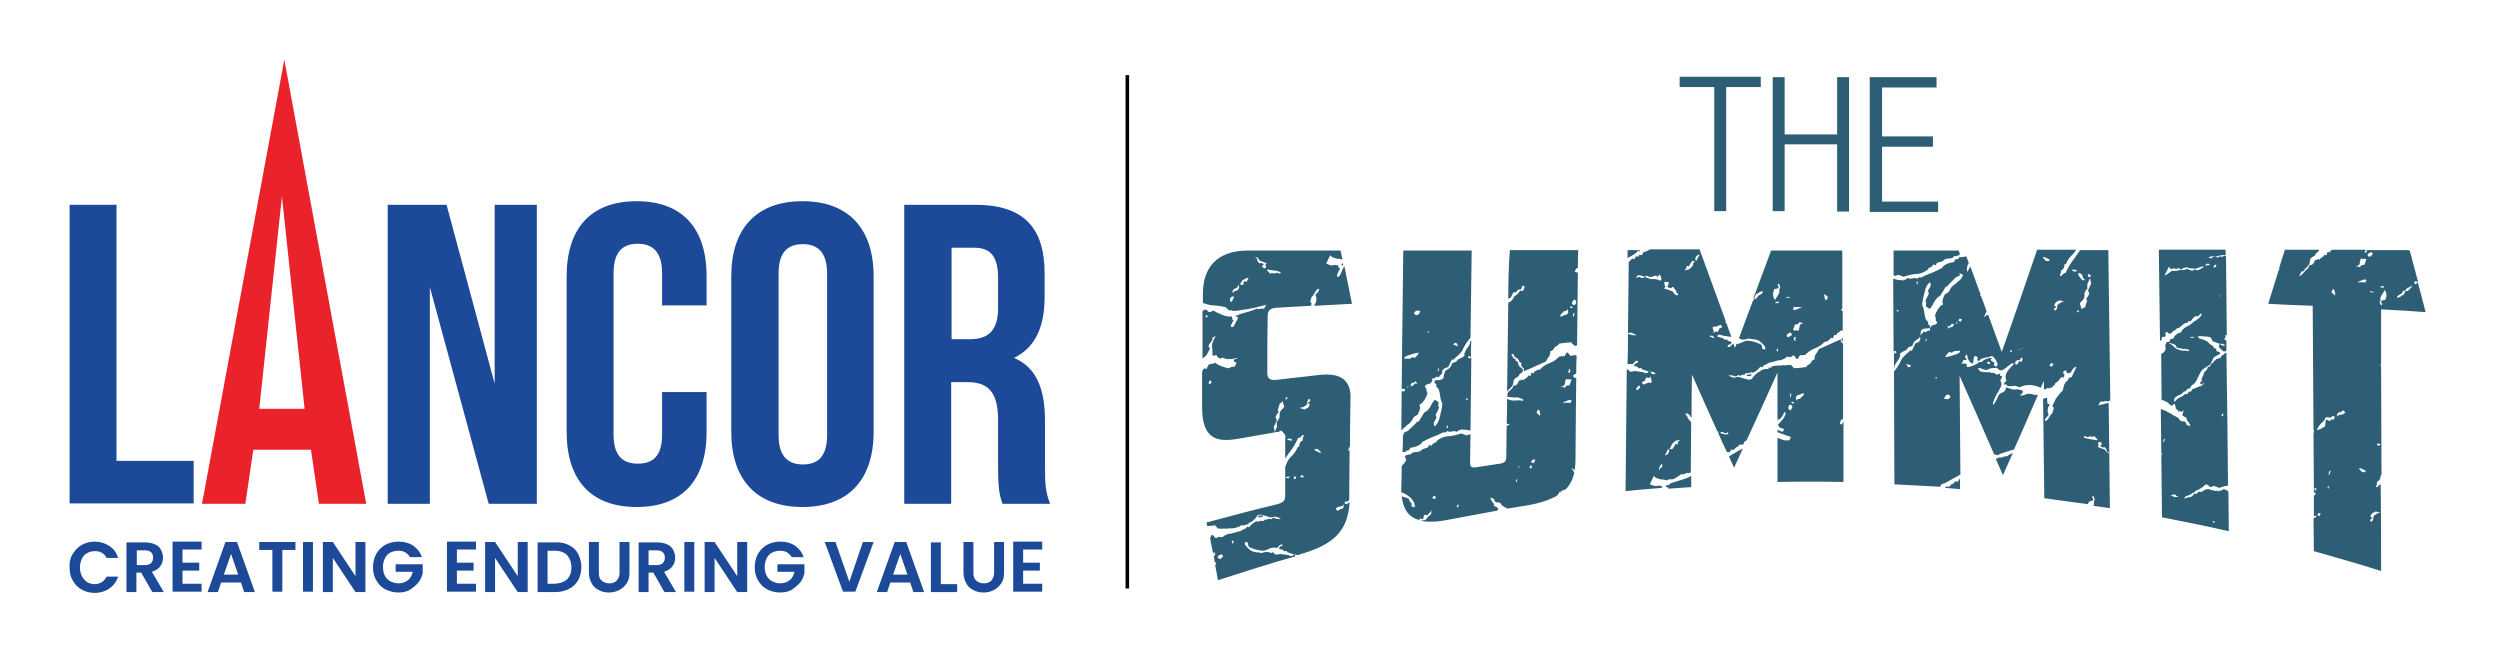 <?xml version="1.0" encoding="utf-8"?>
<!-- Generator: Adobe Illustrator 29.0.1, SVG Export Plug-In . SVG Version: 9.03 Build 54978)  -->
<svg version="1.1" id="Layer_1" xmlns="http://www.w3.org/2000/svg" xmlns:xlink="http://www.w3.org/1999/xlink" x="0px" y="0px"
	 viewBox="0 0 628.7 165.1" style="enable-background:new 0 0 628.7 165.1;" xml:space="preserve">
<style type="text/css">
	.st0{fill:#2E5E75;}
	.st1{fill:none;stroke:#000000;stroke-width:0.897;stroke-miterlimit:10;}
	.st2{fill:#1D4999;}
	.st3{fill:#E9222C;enable-background:new    ;}
</style>
<g>
	<g>
		<path class="st0" d="M431.1,21.9h-8.7v-2.6h20.4v2.6h-8.7v31.2h-3L431.1,21.9L431.1,21.9z"/>
		<path class="st0" d="M462,36.3h-13.2v16.8h-3V19.4h3v14.4H462V19.4h3v33.8h-3V36.3z"/>
		<path class="st0" d="M470.3,19.4H487V22h-13.7v12.3h12.8v2.6h-12.8v13.8h14.1v2.6h-17.2V19.4H470.3z"/>
	</g>
	<path class="st0" d="M529.5,101.5c-0.9,0.2-1.5,0.4-1.7,0.4c-0.1,0.1-0.2,0.1-0.2,0.2l0.6-1.1h0.7c0.5-0.1,0.8-0.2,1-0.1l0.2,0.1
		c0.1-0.1,0.3-0.2,0.6-0.3c-0.2-12.6-0.3-25.2-0.5-37.8h-7.1c-0.4,0.6-0.8,1.2-1.3,1.9c-1.2,1.5-1.9,2.8-2.3,3.8l-0.4,0.1l-0.1,0.2
		l-0.2-0.1c-0.2,0.5-0.4,0.6-0.5,0.6l-0.3-0.1c0.3-0.7,0.4-1.1,0.2-1.2c0.7-0.3,1-0.9,1-1.7c0.2,0.1,0.3,0,0.4-0.1
		c0.3-0.8,0.8-1.5,1.4-2.1c0.5-0.4,0.8-0.9,1.1-1.4h-9.8c-3,8.7-5.9,17.3-8.9,25.7c-1.1-3.1-2.3-6.2-3.4-9.3c-0.2,0-0.4,0.1-0.6,0.2
		c-0.1,0.1-0.3,0.2-0.5,0.3l0.7-1.4c-0.5-1.3-0.9-2.6-1.4-3.8l-0.3-0.1c0.1-0.1,0.1-0.2,0.2-0.3c-0.9-2.4-1.7-4.7-2.6-7.1l-0.6,1.1
		l-0.1,0.3c-0.3-0.5-0.2-1.1,0.1-1.9l0.2-0.4c-0.2-0.5-0.4-1.1-0.6-1.6c-0.1,0-0.1,0-0.2,0c-0.5,0.1-1.1,0.2-1.6,0.2
		c-0.2,0.4-0.4,0.5-0.6,0.5c-0.2-0.1-0.5,0.1-0.6,0.4l-0.1,0.3c-1.6,0.2-2.7,0.8-3,1.5c-0.3,0.1-0.7,0.3-1.2,0.6
		c-0.5,0.2-1.1,0.5-1.6,0.7c-0.9,0.3-1.7,0.7-2.5,1.1c-0.4-0.1-0.6-0.1-0.7,0.1c-0.1,0.2-0.4,0.2-0.8,0l-1.3,0.2l-0.6-0.2l-0.6,0.5
		l-0.4-0.1l-0.1,0.3l-0.6-0.2c-0.3,0.1-0.9,0-1.8-0.3h-0.1c0,6.1,0.1,12.2,0.1,18.3c0.1,0,0.1,0,0.2-0.1c0.3-0.1,0.5,0,0.5,0.5
		l-0.4,0.1l-0.2-0.4l0,0c0,1.4,0,2.7,0,4.1h0.1c-0.1-0.4,0.1-0.8,0.4-1.3c0.3-0.4,0.6-0.8,0.8-1.2c0.3-0.6,0.3-1,0.2-1.2
		c0.4-0.3,0.9-0.6,1.5-0.8l0.7-0.8l0.9-0.3c0.2-0.8,0.7-1.5,1.7-1.9l0.1-0.3c0.2-0.4,0.2-0.6,0.3-0.9c0-0.2,0-0.5,0.2-0.9
		c0.4-0.3,0.8-0.4,1.3-0.4s0.8,0,0.8-0.2c0.2-0.4,0-0.6-0.4-0.8v-0.7c-0.5-0.2-0.7-0.7-0.9-1.8c-0.1-1-0.3-1.8-0.6-2.3
		c0-0.6,0.1-1.4,0.4-2.5c0.2-1,0.4-1.7,0.7-2.3c0.3-0.6,0.6-0.9,0.9-1c0.2,0.5,0.2,1-0.2,1.5s-0.4,0.9-0.1,1.3l-0.4,0.8
		c-0.5,1-0.6,1.4-0.4,1.3c0.2-0.1,0.1,0.3,0,1.1l0.8,0.6c0.2,0.1,0.5-0.2,0.9-0.9c0.5-1.1,1.1-1.9,1.9-2.3l1.5-2.4l0.3,0.1l0.1-0.3
		l2.1-2.1c0.6-0.2,1-0.4,1-0.6l-0.2-0.4l1,0.4l-0.3,0.6c-0.2,0.4-0.5,0.8-1,1.1c-0.4,0.4-0.8,0.7-1.2,1s-0.7,0.7-0.9,1.2
		s-0.7,0.8-1.2,1l-0.4,0.9c-0.3,0.7-0.3,1.3,0,1.6c-0.6,0.2-1.2,0.9-1.7,1.9l-0.4,0.9c0.2,0.5,0.3,0.9,0.2,1
		c-0.1,0.2,0.1,0.4,0.4,0.8c-0.2,0.4-0.5,0.6-0.9,0.6c-0.4,0.1-0.7,0.3-0.9,0.7c-0.1,0.2-0.1,0.4,0,0.7c-0.5,0-0.8,0.1-0.9,0.3
		c-0.1,0.1-0.4,0.2-0.8,0c-0.2,0.4-0.4,0.6-0.5,0.6c-0.1,0.1-0.3,0.3-0.4,0.6c-0.1,0.2,0,0.3,0.2,0.4l-0.4,1l-0.9,0.3l-0.9,1.9
		l-0.4-0.1c-0.5,0.5-0.9,0.9-1.4,1.3c-0.4,0.4-0.8,0.9-1,1.4c-0.4,0.9-1,1.8-1.6,2.5l-0.1,0.1c0,9.5,0.1,19,0.1,28.4
		c3.8,0.2,7.7,0.4,11.5,0.6l0.4-0.7c0.2,0.1,1.1-0.3,2.6-1.2c1-0.5,1.6-0.9,2.1-1.2c-0.1-8.3-0.1-16.6-0.2-24.8
		c2.9,6.5,5.8,13.1,8.7,19.8c0.2,0,0.4,0,0.6,0.1l0.3,0.1c0.3-0.3,1.2-0.6,2.5-1c0.6-0.2,1.1-0.3,1.6-0.5c2-4.5,4-9.1,6-13.7h-0.1
		c-0.2-0.1-0.3-0.1-0.3,0s-0.2,0.1-0.4,0c-1-0.3-1.7-0.4-2.3-0.1s-1,0.3-1.5,0.2l0.1-0.2c0.1,0.2,0.3,0.1,0.6-0.4
		c0.2-0.3,0.1-0.5-0.1-0.6c-0.7-0.3-1.3-0.3-1.5-0.3c-0.3,0.1-0.7,0.1-1.3-0.1l-1.2-0.4c-0.1,0.7-0.4,1.1-0.9,1.3
		c-0.5,0.1-0.9,0.4-1.1,0.9l-0.2,0.5l-0.4,0.8c-0.3,0.6-0.6,0.9-0.7,0.9c-0.1-0.4,0.1-0.9,0.4-1.6c0.2-0.5,0.7-1.3,1.2-2.2
		c0.6-1,0.7-1.7,0.2-2.3c0.1-0.2,0.2-0.4,0.4-0.7c0.2-0.4,0-0.5-0.5-0.5c0.2-0.3,0.1-0.5-0.1-0.5c-0.3,0-0.4,0.1-0.5,0.3l-1-0.6
		l-0.4,0.1l-0.6-0.2c-0.9,0-1.6,0-2-0.1s-0.7-0.5-0.9-0.9c0.2-0.1,0.7,0,1.2,0.2l0.9,0.3l0.4-0.2c0,0,0.3-0.1,0.8-0.3l1.4-0.1
		c0.2,0.1,0.3,0.2,0.4,0.3c0.1,0.1,0.2,0.2,0.4,0.3c0.4,0.2,1-0.1,1.8-0.8c0.8-0.7,1.3-1,1.5-1c0.2,0.1,0.2,0.2,0.1,0.4
		c-0.9,0.9-1.5,1.6-1.8,2.3c-0.2,0.5-0.2,1.1,0.1,1.8c-0.2,0.1-0.5,0.3-0.6,0.6c-0.2,0.4,0,0.4,0.6,0.2c-0.1,0.2,0,0.3,0.1,0.4
		c0.4,0.2,0.9,0.1,1.3,0.1c0.5-0.1,1-0.1,1.3,0.1l0.6,0.2c1.4-0.7,2.9-0.7,4.2-0.3l1.1,0.4c0.3-0.6,0.5-1.2,0.8-1.7c0,0.7,0,1.3,0,2
		l0.4,0.2c0.2-0.3,0.3-0.5,0.5-0.4s0.6,0,1.2-0.2l0.1-0.2c0.1-0.2,0.2-0.3,0.3-0.2c0.1,0,0.1-0.1,0.2-0.2l0.2-0.5l0.4-0.2l0.6-0.6
		c0.2-0.5,0.5-0.7,0.7-0.6l0.3,0.1l0.2-0.5c0.1-0.2,0.1-0.4-0.1-0.5c-0.2-0.1-0.2-0.3-0.1-0.5c0.1-0.1,0.3-0.3,0.6-0.4
		c0.2,0.5,0.3,0.7,0.3,0.7c0.5,0.2,1,0,1.3-0.7l0.1-0.2l0.6-0.6l0.4-0.1l-1.2,2.6c-0.2,0.1-0.5,0.2-0.7,0.2l-0.2,0.5
		c-0.1,0.1-0.2,0.3-0.4,0.4s-0.4,0.4-0.5,0.7c-0.2,0.3-0.2,0.6-0.3,0.9c0,0.3-0.1,0.6-0.3,0.9c-0.5,0.4-0.8,0.8-1.1,1.2
		c-0.3,0.4-0.6,0.8-0.8,1.3l-0.6,1.2l0.4,0.5c-0.2,0.9-0.4,1.4-0.5,1.4c-0.1,0.1-0.3,0.3-0.6,0.8l-0.4,0.7l-0.6,0.4
		c-0.2-0.1-0.2-0.3,0-0.6c0.2-0.3,0.3-0.5,0.4-0.5c0.1-0.1,0.3-0.3,0.4-0.6c-0.2-0.1-0.3-0.6-0.2-1.5l0.1-0.3l0.4-0.7l-0.6-0.2
		l-0.1-1.2l0.1-0.2c-0.2-0.1-0.5,0-1.1,0.2l0,0c0.1,8.3,0.2,16.7,0.3,25c3.7,0.5,7.3,1,11,1.5c0-0.2,0.1-0.4,0.2-0.5l0.1-0.2
		l0.9-0.2c0.1-0.3,0.2-0.5,0-0.6s-0.2-0.3-0.1-0.4c0.1-0.1,0.1-0.2,0.3-0.1l0.3,0.8l-0.2,0.5c-0.1,0.2-0.1,0.3,0,0.5
		c0,0.2,0,0.3-0.1,0.5c0,0,0,0.1-0.1,0.1c1.4,0.2,2.8,0.4,4.2,0.6c-0.1-8.7-0.2-17.5-0.3-26.2C530.2,101.3,529.9,101.3,529.5,101.5z
		 M477.1,78.3c0,0-0.1-0.1-0.2-0.4l0.6,0.2C477.5,78.3,477.3,78.4,477.1,78.3z M482.2,71.7l-0.3-0.8c0,0,0.1,0,0.4-0.1L482.2,71.7z
		 M479.8,92.3l-0.4-0.8l1.2,0.4C480.4,92.3,480.2,92.4,479.8,92.3z M484.2,86.1l0.1-0.9l0.3,0.1C484.3,85.8,484.2,86.1,484.2,86.1z
		 M487,95.2l-0.3-0.1l0.1-0.3l0.3,0.1L487,95.2z M492,81.1l0.2-0.3c0,0,0,0.2,0,0.7C492,81.4,491.9,81.3,492,81.1z M490.3,82.1
		c0.3-0.6,0.7-0.8,1.1-0.6l-0.1,0.3c-0.2,0.4-0.4,0.5-0.6,0.5c-0.2-0.1-0.4,0-0.6,0.4l-0.4-0.8L490.3,82.1z M490.4,100
		c0,0-0.2,0.1-0.5,0.4l-1-0.1l0.3-0.7c0.2-0.1,0.4-0.3,0.5-0.4l0.6,0.2C490.5,99.6,490.5,99.9,490.4,100z M492.8,88.6
		c-0.1,0.2-0.5,0.4-1.5,0.7c-0.9,0.3-1.6,0.5-2.1,0.5l0.3-0.6l0.7-0.7l0.6,0.2l0.6-0.4c0,0,0.6,0,1.6-0.1L492.8,88.6z M492.5,80.7
		l0.3-0.6l0.6,0.2l-0.3,0.6L492.5,80.7z M500.3,91.6l-0.6-0.2l0.2-0.5l0.6,0.2L500.3,91.6z M502.1,92.2l-0.3-0.1
		c-0.4-0.1-0.5-0.4-0.2-0.9c-0.7-0.3-1.1-0.6-0.9-0.9l0.4-0.2c-1-0.2-2,0.2-2.9,1l-0.3-0.1l-0.4,0.2c-0.1,0.2-0.5,0.4-1.2,0.7
		c-0.7,0.3-1.1,0.4-1.4,0.4c-0.4-0.1-0.5-0.3-0.3-0.4s0.1-0.3-0.3-0.4l-0.3-0.1l-0.7,0.1l0.5-1c0.4,0.1,0.6,0.1,0.7-0.1l0.1-0.2
		c-0.2-0.1-0.4-0.2-0.5-0.3l0.4-0.8c0.2,0.2,0.3,0.4,0.3,0.7c0,0.5,0.4,1.1,1.2,1.7l0.1-0.2c0.2-0.3,0.2-0.6,0.2-0.8
		c0-0.2,0-0.5,0.2-0.8l0.1-0.2l0.3,0.1c0.4,0.1,0.5,0.3,0.4,0.6c-0.1,0.2-0.1,0.4,0.1,0.5l0.3,0.1c0.2-0.5,1-0.8,2.2-1
		c0.2,0.1,0.4,0,0.5-0.1c0.2-0.1,0.4-0.2,0.6-0.1c0.4,0.1,0.9,0.8,1.4,2L502.1,92.2z M505.8,88.6l-0.3-0.1l0.2-0.5l0.3,0.1
		L505.8,88.6z M508.4,91l-0.6-0.2c-0.3,0.6-0.5,0.9-0.7,0.9l-0.3-0.1V91c0.2-0.3,0.4-0.4,0.7-0.4c0.4,0,0.6-0.2,0.7-0.5l0.1-0.2
		C508.7,90,508.7,90.3,508.4,91z M507.8,88.1l-0.3-0.1c0.8-0.2,1.1-0.4,0.9-0.5l0.3,0.1C507.9,87.9,507.6,88,507.8,88.1z
		 M514.5,65.6c-0.1,0-0.2-0.2-0.2-0.3c-0.2-0.1-0.4-0.3-0.6-0.7l0.5,0.1c0.2,0.1,0.4,0.2,0.5,0.2c0.2,0.1,0.4,0.3,0.8,0.4
		C515.4,65.7,515,65.7,514.5,65.6z M516,92.2l-0.6-0.2l0.4-0.7l0.6,0.2L516,92.2z M519.2,75.9c-0.4-0.1-1,0.1-1.8,0.8
		c-0.1,0.2-0.1,0.4,0,0.6l-0.4,0.8l-0.3-0.1c-0.2-0.1-0.2-0.2-0.1-0.4c0.1-0.2,0.1-0.2,0.2-0.2c0.1,0,0.2,0,0.3-0.2l-0.5-0.4
		l0.2-0.5c0.2-0.3,0.4-0.5,0.6-0.5c0.2,0,0.3-0.1,0.5-0.3L519.2,75.9L519.2,75.9z M525.1,69.1l0.1-0.2l0.2,0.1
		c0.4,0.1,0.5,0.3,0.3,0.6l-0.3,0.1C525.1,69.6,525,69.4,525.1,69.1z M522.7,68.6c0.7,0.2,1,0.5,1,0.8s0.2,0.7,0.7,1
		c-0.3,0.1-0.5,0.1-0.6,0.1c-0.2-0.1-0.4-0.3-0.7-0.7C522.6,69.2,522.6,68.9,522.7,68.6z M521.4,68.2c0,0-0.2-0.1-0.4-0.4
		c0,0,0.2,0,0.6,0c0.5,0.2,0.8,0.2,0.8,0.2C522.2,68.3,521.9,68.4,521.4,68.2z M522.7,78.5C522.7,78.6,522.7,78.6,522.7,78.5h-0.5
		c0.2-0.2,0.4-0.5,0.5-0.8c-0.1,0.2-0.1,0.3,0,0.4C522.8,78.2,522.8,78.3,522.7,78.5z M523.6,77.7l-0.2-0.1c-0.1-0.4-0.1-0.7-0.3-1
		c-0.1-0.3,0-0.6,0.6-1c0.4-0.5,0.6-1,0.5-1.5c-0.1-0.4,0.2-1,0.8-1.6c-0.1-0.2-0.2-0.4-0.1-0.5c0.1-0.2,0.1-0.3,0-0.5l0.5-1.1
		l0.2-0.5c0.1,0.7,0.2,1.1,0.3,1.4l-0.2,0.4l-0.5,1.1c-0.1,0.3-0.1,0.5,0.1,0.7c0.1,0.1,0.2,0.2,0.1,0.4c-0.1,0.3-0.3,0.6-0.6,1
		c-0.2,0.3-0.2,0.5,0.1,0.6c-0.2,0.7-0.4,1.3-0.6,1.9l-0.3-0.1L523.6,77.7z M527.4,110.6c-0.1,0.1-0.2,0.2-0.4,0.1l-0.2-0.1
		c-1.1-0.1-2-0.3-2.6-0.5L524,110l0.1-0.2c0.1-0.1,0.2-0.2,0.3-0.1l0.5,0.2c0.2,0.1,0.3,0,0.4-0.1c0.2-0.1,0.4-0.1,0.7,0l0.3,0.1
		l0.4-0.3c0.1,0.2,0.2,0.4,0.4,0.6C527.4,110.3,527.5,110.4,527.4,110.6z M530.5,114l-0.3-0.1c-0.2,0-0.5-0.2-0.8-0.8l-1.9-0.7
		c0.3-0.2,0.3-0.5,0.2-0.6c-0.2-0.2-0.1-0.5,0.2-0.7l0.7,0.3c-0.1,0.2-0.1,0.3-0.1,0.3c0,0.1-0.1,0.3-0.4,0.5l0.9,0.4l0.1-0.2
		c0.5,0.2,0.7,0.6,0.8,1.3C530.5,113.7,530.6,113.8,530.5,114z M492.7,120.5l-0.4,0.7l-0.5-0.2l-0.7,0.7l-0.4,0.1
		c-0.2,0.5-0.6,0.7-1,0.6l-0.3-0.1l-0.2,0.4c1.2,0.1,2.5,0.2,3.7,0.3c0-0.8,0-1.6,0-2.5H492.7z M463.2,106.8
		c-0.4-0.2-0.6-0.3-0.5-0.5c0.3-0.6,0.4-0.9,0.4-0.9c0.1,0,0.2,0.1,0.4,0.1c0-6.3,0-12.7,0-19c-0.2-0.3-0.4-0.5-0.6-0.6
		c0.1-0.3,0.1-0.5-0.1-0.5c-1,0.4-1.8,0.8-2.7,1.2c-0.9,0.4-1.8,0.8-2.7,1.2c-0.1,0.3-0.3,0.6-0.5,0.9s-0.4,0.5-0.5,0.9
		c-0.1,0.3-0.1,0.5,0,0.7c-0.4,0.2-0.8,0.4-0.8,0.6c-0.1,0.2-0.3,0.5-0.6,0.7l-0.4,0.2l-0.4,0.5c-1.3,0.2-2.4,0.3-3.2,0.3v-0.1
		c0.1-0.2-0.1-0.3-0.4-0.4c0.1-0.1,0-0.2-0.2-0.3c-0.2-0.1-0.4-0.1-0.4,0c-0.1,0-0.3,0-0.5,0l-0.6,0.1c-0.3-0.1-0.6-0.1-0.9,0
		c-1.2,0-2,0.1-2.5,0.3l-0.1,0.3l-0.5-0.1l-0.2,0.4h-0.9c-0.5,0.2-0.8,0.3-0.9,0.2c0.1,0.2-0.2,0.4-0.9,0.7c-0.6,0.5-1,0.9-1.3,1.4
		c-0.3,0.4-0.8,0.5-1.7,0.2c-0.3-0.1-0.8-0.2-1.3-0.4c-0.5-0.2-1-0.1-1.5,0.1l-0.8-0.2c-0.3-0.1-0.5-0.3-0.7-0.4
		c0.4-0.1,1.1,0,1.9,0.3l0.5-0.4l0.5,0.2l0.7-0.3l0.3,0.1l0.4-0.4l0.6-0.1c0.2,0.1,0.4,0,0.5-0.1c0.2-0.1,0.4-0.1,0.8,0
		c0.8-0.4,1.4-0.9,1.8-1.5l0.5,0.2l0.2-0.4c0.7-0.3,1.2-0.6,1.5-0.8c0.4,0,0.9-0.2,1.6-0.4c0.7-0.2,1.1-0.3,1.3-0.2l1.1-0.5l0.5-0.4
		l1.1,0.1l0.1-0.3l0.4-0.1c0.3,0.1,0.5,0.3,0.5,0.4c0,0.2,0.2,0.4,0.6,0.5c0.3-0.6,0.5-1,0.7-1c0.1,0,0.4,0.1,0.5,0
		c0.2,0,0.4,0,0.6,0c0.8-0.8,1.6-1.4,2.5-1.7c1-0.4,1.8-0.9,2.4-1.6l0.9-0.2l0.1-0.3l0.4-0.1l0.2-0.5l0.5,0.2l0.4-0.9l0.5,0.1
		l0.2-0.5c0.3-0.1,0.4-0.2,0.4-0.2c0-0.1,0.2-0.2,0.4-0.3l0.1-0.2l0.5,0.1c0-1.7,0-3.3,0-5c-0.1-0.1-0.3-0.1-0.4-0.2l0.1-0.3
		c0.1,0,0.2,0,0.2,0c0-4.9,0-9.8,0-14.7h-2.9c-0.1,0-0.1,0-0.2,0h-14.8c-1.5,4-3,8-4.5,12.1h0.2l0.5-1.1c0.5-0.2,0.7-0.4,0.8-0.5
		l0.7-0.3c0.1,0,0.2,0.2,0.2,0.3c-0.1,0.3-0.5,0.6-1.2,0.9l-0.1,0.2c-0.2,0.5-0.5,0.6-0.8,0.5c-0.1,0.3-0.3,0.5-0.4,0.6
		c-1.2,3.1-2.3,6.2-3.5,9.4h0.1c0.6,0.4,1.4,0.4,2.4,0c0.5,0.2,0.9,0.2,1.2,0.2c0.3,0,0.6,0.1,0.9,0.2c0.4,0.1,0.8,0.4,1.4,1
		s0.8,1,0.6,1.3l-0.3,0.1c-0.4-0.1-0.5-0.3-0.5-0.7c0-0.3-0.1-0.5-0.5-0.7l-0.5-0.2c-1.7-0.7-3-0.8-3.8-0.3
		c-0.6,0.3-1.1,0.5-1.6,0.5c-0.1,0.3-0.3,0.7-0.4,1c-0.1-0.4-0.3-0.7-0.4-1.1l0,0c-0.3,0.2-0.6,0.5-0.7,0.7
		c-0.2,0.2-0.5,0.2-0.8,0.1l0.1-0.2c0.1-0.3,0.3-0.4,0.4-0.4c0.2,0.1,0.3,0,0.4-0.2l0.2-0.4c0,0-0.3-0.1-1-0.3l-0.1-0.3h-0.9
		c0.1-0.2,0-0.3-0.4-0.4c-0.9-0.3-1.3-0.4-1.3-0.4c0.2-0.5,0.5-0.5,0.9-0.4c0.4,0.2,0.8,0.3,1.2,0.3l1.4,0.2h0.1
		c-0.4-1.1-0.8-2.2-1.2-3.3c-0.1-0.1-0.2-0.2-0.3-0.4c0-0.1,0.1-0.2,0.1-0.2c-2.2-6-4.4-12-6.6-18.1H415c-0.5,0.3-1.1,0.6-1.7,0.7
		l-0.4,0.8l-0.6-0.2l-0.2,0.5h-0.7l-0.4,0.7l-0.5-0.2l-0.7,0.7l-0.2,0.1c-0.1,6-0.1,12-0.2,18c0.2,0,0.4-0.1,0.6-0.2l0.8,0.3
		c0.3,0.1,0.5,0.3,0.7,0.4c-0.4,0.1-1.1,0-1.9-0.3l-0.2,0.1c0,2.5,0,5-0.1,7.5c0.4-0.1,0.8-0.1,1.2,0c0.3-0.2,0.6-0.5,0.7-0.7
		c0.2-0.2,0.5-0.2,0.8-0.1l-0.1,0.2c-0.1,0.3-0.3,0.4-0.4,0.4c-0.2-0.1-0.3,0-0.4,0.2l-0.2,0.4c0,0,0.3,0.1,1,0.3l0.1,0.3h0.9
		c-0.1,0.2,0,0.3,0.4,0.4c0.9,0.3,1.3,0.4,1.3,0.4c-0.2,0.5-0.5,0.5-0.9,0.4c-0.4-0.2-0.8-0.3-1.2-0.3l-1.4-0.2
		c-0.2,0.1-0.4,0.1-0.5,0.1s-0.2,0-0.5,0.1c-0.3-0.1-0.5-0.3-0.6-0.5c0-0.1-0.1-0.1-0.4-0.1c-0.1,10.2-0.2,20.4-0.3,30.6
		c3-0.3,6.1-0.6,9.1-0.8c0,0,0,0,0-0.1l0.1-0.3l-0.3-0.1c-0.4-0.1-0.7-0.1-1,0s-0.6,0-1-0.1l-0.8-0.3l1-2.1l0.1,0.1
		c0.4,0.4,0.9,0.6,1.5,0.7l0.3,0.1c0.3-0.1,0.7,0,1.3,0.2l0.8-0.3c0.4,0.1,0.9,0.1,1.5-0.3s1.1-0.7,1.5-1l0.3,0.1l1.2-0.4l0.3,0.1
		l0.5-0.2c0-4.3,0.1-8.6,0.1-12.8l-0.1,0.1c-0.6-0.7-0.9-1.1-0.9-1.5c-0.4-0.2-0.5-0.4-0.3-0.7l0.3,0.1c0.4,0.1,0.7,0.4,0.9,0.9
		l0.2,0.1c0-3.6,0-7.2,0.1-10.8c2.1,4.8,4.3,9.6,6.4,14.3l0.3,0.1l-0.1,0.2c0,0,0,0,0,0.1c0.7,1.6,1.4,3.2,2.2,4.8h0.7l0.4-0.7
		l0.5,0.2l0.7-0.7l0.4-0.1c0.2-0.5,0.6-0.7,1-0.6l0.3,0.1l0.5-1c0.2,0.1,0.3,0,0.4-0.2l0.1-0.1c2.6-5.7,5.2-11.3,7.7-16.9
		c0,4,0,8.1,0,12.1c0.1-0.1,0.1-0.2,0.2-0.4l0.3,0.1l0.1-0.2c0.3-0.1,0.5-0.4,0.7-0.8s0.4-0.7,0.4-0.9c0.4,0.2,0.5,0.4,0.2,0.9
		c-0.3,0.7-0.9,1.4-1.8,2.3c0.3,0.5,0.4,0.8,0.7,0.8l0.9,0.3l-0.4,0.7l-0.8-0.3c-0.2-0.1-0.3-0.1-0.5-0.2c0,0.2,0,0.4,0,0.6l3.4,1.2
		l-0.4,0.8c-0.6,0.1-1.1,0.1-1.7-0.1l-1.3-0.5c0,3.7,0,7.4,0,11.1c5.5-0.1,11.1-0.1,16.6,0c0-5.1,0-10.2,0-15.3L463.2,106.8z
		 M458.9,74l0.1-0.2l0.1-0.2L458.9,74l0.8,0.7l-0.3,0.7l-0.3,0.1c-0.2-0.4-0.3-0.7-0.3-0.8c0.1-0.2,0-0.3-0.1-0.5L458.9,74L458.9,74
		z M451.4,85.7c-0.3-0.1-0.4-0.4-0.2-0.8l0.1-0.2l0.2,0.1c0.2,0.1,0.2,0.2,0,0.4c-0.2,0.2-0.1,0.3,0.2,0.4L451.4,85.7z M451.1,77.2
		h0.9c0.2,0.1,0.3,0,0.4,0s0.3,0,0.4,0l0.3,0.1c-0.5,0.2-0.9,0.3-1.2,0.5c-0.4,0.1-0.7,0.2-1,0.1L451.1,77.2z M451.4,81.6
		c0.6,0,0.9-0.1,1-0.4l0.1-0.2l1.1,0.3l-0.6,0.1l-0.4,0.4c0,0.3-0.1,0.8-0.3,1.4c-0.3-0.1-0.6-0.2-0.7-0.1s-0.3,0-0.7-0.1
		L451.4,81.6z M450.6,84.1c-0.1,0.3-0.2,0.4-0.3,0.4c-0.1,0-0.3,0.1-0.6,0.3c-0.3-0.1-0.5-0.3-0.3-0.6c0-0.1,0.1-0.2,0.3-0.3
		c0.1-0.1,0.2-0.2,0.3-0.3l0.5,0.2L450.6,84.1z M449.3,74.6l0.8,0.2L450,75l-0.8-0.2L449.3,74.6z M448.4,86l0.3-0.7l0.1-0.2
		l-0.5,1.1L448.4,86z M447.1,88.4l-0.2-0.1c-0.2-0.1-0.2-0.2-0.1-0.3l0.2-0.5C447.1,88,447.2,88.2,447.1,88.4z M447.1,76.2
		c-0.2-0.1-0.3,0-0.4,0.1c-0.1,0-0.2-0.1-0.2-0.3c0.1-0.2,0.2-0.2,0.3-0.1c0.2,0.1,0.3,0,0.4-0.2l0.1,0.3
		C447.4,76.2,447.3,76.3,447.1,76.2z M446.1,72.9l0.1-0.2l1-0.2c0.1-0.3,0.2-0.5,0-0.6s-0.2-0.3-0.1-0.4s0.1-0.2,0.3-0.1l0.3,0.8
		l-0.2,0.5c-0.1,0.2-0.1,0.3,0,0.5c0,0.2,0,0.3-0.1,0.5c-0.1,0.3-0.3,0.6-0.5,0.9s-0.4,0.5-0.5,0.9
		C445.8,74.6,445.8,73.8,446.1,72.9z M412.1,97.8c-0.1,0.1-0.2,0.2-0.2,0.3l-0.5-0.2c0.1-0.3,0.3-0.5,0.4-0.6
		c0.2-0.1,0.3-0.2,0.3-0.4c0.2,0.1,0.3,0.2,0.4,0.4C412.4,97.6,412.2,97.7,412.1,97.8z M412.6,69.8c-0.4-0.3-0.7-0.2-0.9,0.1
		l-0.1,0.2c0.1-0.1,0.1-0.2,0-0.3c-0.1,0-0.1-0.1,0-0.3c0.2-0.3,0.6-0.4,1.4-0.1l0.6,0.2C413.3,70,413,70,412.6,69.8z M414.3,69.9
		l-0.6-0.2l0.1-0.2c0.1-0.2,0.3-0.2,0.7,0l0.6,0.2c0.8-0.3,1.3-0.4,1.5-0.4l0.1,0.4l0.7-0.7c0.3,0.7,0.5,1.1,0.4,1.3l-0.1,0.3
		l-0.3-0.1c-0.6-0.2-1.1-0.4-1.7-0.3C415.2,70.2,414.7,70.1,414.3,69.9z M415.2,96.3c-0.4-0.1-0.7-0.1-1.1,0.1
		c-0.4,0.1-0.6,0.3-0.9,0.3l-0.3-0.6l0.7-0.3l0.3-0.7c0.1-0.2,0.2-0.2,0.5-0.1s0.4,0,0.5-0.1l0.1-0.2c0.2,0.1,0.2,0.2,0.2,0.3
		c-0.1,0.2-0.1,0.3,0,0.3s0.1,0.1,0.1,0.3C415.4,95.8,415.4,96.1,415.2,96.3z M416.2,94.1c-0.2-0.1-0.4,0-0.6,0
		c-0.2-0.1-0.4-0.3-0.6-0.7l0.8,0.2l0.5,0.2L416.2,94.1z M417.6,117.7c-0.1,0.1-0.2,0.2-0.4,0.6c0-0.2,0-0.4,0-0.5l0.6-1.2l0.3,0.6
		C417.9,117.5,417.8,117.6,417.6,117.7z M418.7,71.8c-0.2-0.3-0.2-0.6-0.1-0.9h1c0.1,0.4-0.1,0.8-0.3,1.3l0.9,0.3l0.5-0.4
		c0.6,0.7,0.9,1.1,0.9,1.5c0.4,0.2,0.5,0.4,0.3,0.7l-0.3-0.1c-0.4-0.1-0.7-0.4-0.9-0.9l-2.3-0.8C418.8,72.3,418.9,72.1,418.7,71.8z
		 M419.6,113.9c-0.2,0.3-0.4,0.5-0.8,0.6h-0.1l0.8-1.6C419.8,113.1,419.9,113.4,419.6,113.9z M422,111.8l-0.6-0.2
		c-0.1,0.2-0.2,0.4-0.4,0.7c-0.2,0.4-0.4,0.6-0.6,0.7l-0.6-0.2c0.3-0.3,0.5-0.5,0.5-0.7s0.1-0.4,0.5-0.7l0.1-0.2l0.6-0.4l1.1-0.2
		C422,110.9,421.8,111.3,422,111.8z M425.8,66.5c0,0.2-0.1,0.4-0.5,0.7l-0.1,0.2l-0.6,0.4l-1.1,0.2c0.6-0.4,0.8-0.8,0.6-1.2l0.6,0.2
		c0.1-0.2,0.2-0.4,0.4-0.7c0.2-0.4,0.4-0.6,0.6-0.7l0.6,0.2C425.9,66,425.7,66.2,425.8,66.5z M426.6,65.6c-0.3-0.1-0.4-0.5-0.1-1
		c0.2-0.3,0.4-0.5,0.8-0.6c0.1,0,0.1,0,0.1,0L426.6,65.6z M430.4,84.8l-0.5-0.2l0.1-0.2c0.2,0.1,0.4,0,0.6,0
		c0.2,0.1,0.4,0.3,0.6,0.7L430.4,84.8z M431.2,83.5l-0.1,0.2c-0.2-0.1-0.2-0.2-0.2-0.3c0.1-0.2,0.1-0.3,0-0.3s-0.1-0.1-0.1-0.3
		c-0.1-0.2-0.1-0.5,0-0.7c0.4,0.1,0.7,0.1,1.1-0.1c0.4-0.1,0.7-0.3,0.9-0.3l0.3,0.6l-0.7,0.3l-0.3,0.7c-0.1,0.2-0.2,0.2-0.5,0.1
		C431.4,83.3,431.3,83.4,431.2,83.5z M434.6,109c-0.2,0.3-0.6,0.4-1.4,0.1l-0.6-0.2c0.2-0.4,0.5-0.4,0.9-0.1s0.7,0.2,0.9-0.1
		l0.1-0.2c-0.1,0.1-0.1,0.2,0,0.3C434.7,108.7,434.7,108.8,434.6,109z M450.2,99.2l0.1-0.3c0.2,0.1,0.2,0.3,0.1,0.6l-0.2,0.5
		C450.1,99.8,450.1,99.5,450.2,99.2z M450.7,102.5l-0.4,0.7c-0.6-0.2-0.7-0.6-0.5-1s0.3-0.5,0.5-0.4
		C450.7,102,450.8,102.2,450.7,102.5z M451.1,101.5l-0.6-0.2l0.1-0.3l0.6,0.2L451.1,101.5z M453.5,99.4c-0.1,0.2-0.2,0.3-0.4,0.4
		c-0.2,0.1-0.3,0.3-0.4,0.5c-0.4-0.1-0.7,0-0.9,0.5l-0.2-0.9c0.2-0.3,0.4-0.6,0.8-0.6c0.3-0.1,0.6-0.2,1-0.4l0.3,0.1
		C453.6,99.2,453.6,99.3,453.5,99.4z M392.3,124c0.1-0.1,0.2-0.1,0.3-0.2h-0.1C392.4,123.8,392.3,123.9,392.3,124z M422.8,120.7
		c-1.3,0.4-2.3,0.7-2.8,0.9c-0.2,0.4-0.4,0.5-0.6,0.4s-0.3,0-0.4,0.2l-0.1,0.2l0.8,0.3c-0.1,0.1-0.2,0.1-0.2,0.2
		c1.9-0.1,3.9-0.3,5.8-0.4c0-0.9,0-1.8,0-2.8h-0.1C424.9,120,424.1,120.3,422.8,120.7z M598.6,121.8l-0.1,0.2l-0.2-0.1
		c-0.2,0.4-0.4,0.6-0.5,0.6l-0.3-0.1c0.3-0.7,0.4-1.1,0.2-1.2c0.7-0.3,1-0.9,1-1.7c0.1,0,0.1,0,0.2,0c0-9.2-0.1-18.3-0.1-27.5
		l-0.2-0.1l0.1-0.2h0.1c0-4.6,0-9.3,0-13.9c3.7,0.2,7.5,0.4,11.2,0.7c-0.7-2.6-1.3-5.1-2-7.6c-0.1,0.2-0.1,0.3-0.2,0.3
		c-0.1,0.1-0.2,0.2-0.3,0.3c-0.3-0.1-0.5-0.3-0.3-0.6l0.1-0.2l0.8,0.2c-0.7-2.7-1.4-5.3-2.1-7.9c-0.2,0-0.4-0.1-0.5-0.1
		s-0.1,0-0.2,0h-7.6l0,0l-0.1,0.2l0.1-0.2h-2.5c0,0.1,0,0.3-0.1,0.5l-0.1,0.2l-0.2-0.1c-0.2-0.1-0.2-0.2,0-0.4
		c0.1-0.1,0.1-0.2,0.1-0.3h-8.3l-0.1,0.1l-0.4,0.1l-0.2,0.5l-0.5-0.2l-0.4,0.9l-0.5-0.1l-0.2,0.4c-0.3,0.1-0.4,0.2-0.4,0.2
		c0,0.1-0.2,0.2-0.4,0.3l-0.1,0.3l-0.5-0.2l-0.1,0.2l-0.6,0.1c-0.2,0.6-0.5,1-0.8,1.2l-0.6,0.1l-0.3,0.7c-0.5,0.4-0.9,0.8-1.2,1.2
		c-0.3,0.4-0.7,0.7-1.1,0.9l0.4-0.9l0.1-0.2c0.1-0.2,0.2-0.2,0.4-0.1c0.2-0.1,0.4-0.3,0.5-0.6l0.1-0.2l0.4-0.2
		c0-0.1,0.1-0.2,0.2-0.3c0.1-0.1,0.2-0.2,0.4-0.5c0.1-0.3,0.2-0.6,0.2-0.9c0-0.4,0.2-0.6,0.5-0.9c0.5-0.2,0.8-0.5,0.9-0.7l0.1-0.2
		c0.1-0.3,0.3-0.4,0.3-0.2l0.6-0.8h-8.7c-0.5,1.6-1,3.2-1.5,4.8l0.3,0.1c-0.1,0-0.2,0.1-0.3,0.1c-0.9,2.9-1.8,5.8-2.7,8.6
		c3.7,0.2,7.5,0.4,11.2,0.5l0.2,31.2l0.1-0.1v0.7l-0.1,0.3l0.1,14.9c0.1,0,0.1,0,0.2,0l0.3,0.1c-0.1,0.3-0.3,0.6-0.5,0.7v5.1
		c0.2-0.1,0.5-0.1,0.7-0.1l-0.1,0.2c-0.1,0.2-0.3,0.3-0.6,0.4l-0.1,0.2l0.1,8.1c5.6,1.6,11.3,3.2,16.9,5c0-7.2,0-14.5-0.1-21.7
		L598.6,121.8z M602.8,74.7c0.1-0.3,0.5-0.6,1.2-0.9l0.1-0.2c0.2-0.5,0.5-0.6,0.8-0.5c0.2-0.5,0.5-0.7,0.8-0.8
		c0.4-0.1,0.6-0.2,0.7-0.6l0.1,0.5l-0.4,0.4l-0.6,0.6h-0.6l-0.4,0.9c-0.5,0.2-0.8,0.4-0.8,0.5l-0.7,0.3
		C602.8,74.9,602.8,74.8,602.8,74.7z M598.9,72c0.2,0.1,0.3,0,0.4-0.1c0.1,0,0.2,0.1,0.2,0.3c-0.1,0.2-0.2,0.2-0.3,0.1
		c-0.2-0.1-0.3,0-0.4,0.2l-0.1-0.3C598.6,72,598.8,71.9,598.9,72z M598.6,75.7c0.1-0.2,0.1-0.3,0-0.5c0-0.2,0-0.3,0.1-0.5
		c0.1-0.3,0.3-0.6,0.5-0.9s0.4-0.5,0.5-0.9c0.5,0.7,0.6,1.5,0.2,2.3l-0.1,0.2l-0.9,0.2c-0.1,0.3-0.2,0.5,0,0.6s0.2,0.3,0.1,0.4
		c0,0.1-0.1,0.2-0.3,0.1l-0.3-0.8L598.6,75.7z M597.8,111.7l0.1-0.2l0.8,0.2l-0.4,0.4C597.8,112,597.7,111.9,597.8,111.7z
		 M582.5,123l-0.2,0.5c-0.2-0.4-0.3-0.7-0.3-0.8l0.3,0.1C582.5,122.8,582.6,122.8,582.5,123z M583.3,129.8c-0.4-0.1-0.5-0.3-0.5-0.4
		c0.2-0.4,0.5-0.4,0.8-0.3L583.3,129.8z M585.5,122.9l-0.1,0.2c0.1-0.2,0-0.4-0.1-0.5c0.1-0.2,0.2-0.3,0.5-0.4L585.5,122.9z
		 M586,118.8l-0.3,0.7c-0.2-0.1-0.1-0.3,0-0.7l0.2-0.5l0.2,0.1L586,118.8z M587,105.3c-0.1,0.2-0.3,0.3-0.5,0.2
		c-0.2-0.1-0.3,0-0.4,0.1l-0.1,0.3l-1-0.4c-0.2,0.4-0.2,0.6-0.2,0.9c0,0.2,0,0.5-0.2,0.9l-1.1,0.6l-0.9,0.3l0.3-0.6
		c0.2-0.4,0.5-0.8,0.9-1.2c0.5-0.4,0.8-0.7,0.9-1.1l0.1-0.3c0.3-0.1,0.6-0.1,0.9,0c0.4,0.1,0.6,0,0.8-0.4l0.7,0.2L587,105.3z
		 M586.9,74.6l0.1-0.2l0.1-0.2l-0.8-0.7l0.3-0.7l0.3-0.1c0.2,0.4,0.3,0.7,0.3,0.8c-0.1,0.2,0,0.3,0.1,0.5L586.9,74.6z M588.7,104.3
		c-0.5,0-0.9,0.2-1,0.6v-0.6c0.2-0.4,0.4-0.6,0.6-0.6c0.3,0,0.6-0.2,1-0.5l0.5,0.5C589.5,104.1,589.2,104.2,588.7,104.3z M594,118.7
		c-0.1,0-0.2-0.2-0.2-0.3c-0.2-0.1-0.4-0.3-0.6-0.7l0.5,0.1c0.2,0.1,0.4,0.1,0.5,0.2c0.2,0.1,0.4,0.3,0.8,0.4
		C594.9,118.8,594.5,118.8,594,118.7z M594.9,71H594c-0.2-0.1-0.3,0-0.4,0c-0.1,0-0.3,0-0.4,0l-0.3-0.1c0.5-0.2,0.9-0.3,1.2-0.5
		c0.4-0.1,0.7-0.2,1,0L594.9,71z M594.6,66.6c-0.6,0-0.9,0.1-1,0.4l-0.1,0.2l-1.1-0.3l0.6-0.1l0.4-0.4c0-0.3,0.1-0.8,0.3-1.4
		c0.3,0.1,0.6,0.2,0.7,0.1c0.1-0.1,0.3,0,0.7,0.1L594.6,66.6z M595.4,64.1c0.1-0.3,0.2-0.4,0.3-0.4c0,0,0.3-0.1,0.6-0.3
		c0.3,0.1,0.5,0.3,0.3,0.6c0,0.1-0.1,0.2-0.3,0.3c-0.1,0.1-0.2,0.2-0.3,0.3l-0.5-0.2L595.4,64.1z M596.1,73.2l0.8,0.2l-0.1,0.2
		l-0.8-0.2L596.1,73.2z M598.7,129c-0.4-0.1-1,0.1-1.8,0.8c-0.1,0.2-0.1,0.4,0,0.6l-0.4,0.8l-0.3-0.1c-0.2-0.1-0.2-0.2-0.1-0.4
		c0.1-0.2,0.1-0.2,0.2-0.2c0.1,0,0.2,0,0.3-0.2l-0.5-0.4l0.2-0.5c0.2-0.3,0.4-0.5,0.6-0.5c0.2,0,0.3-0.1,0.5-0.3L598.7,129
		L598.7,129z M395.5,89.4l-0.4,0.1c-0.3-0.1-0.5-0.3-0.5-0.4c0-0.2-0.2-0.3-0.6-0.5c-0.3,0.6-0.5,1-0.7,1c-0.1,0-0.4-0.1-0.5,0
		c-0.2,0-0.4,0-0.6,0c-0.8,0.8-1.6,1.4-2.5,1.7c-1,0.4-1.8,0.9-2.4,1.6l-0.9,0.2l-0.1,0.2l-0.4,0.1l-0.2,0.5l-0.5-0.2l-0.4,0.9
		l-0.5-0.2l-0.2,0.5c-0.3,0.1-0.4,0.2-0.4,0.2c0,0.1-0.2,0.2-0.4,0.3l-0.1,0.2l-0.5-0.2l-0.1,0.2l-0.6,0.1c-0.2,0.6-0.5,1-0.8,1.2
		l-0.6,0.1l-0.3,0.7c-0.5,0.4-0.9,0.7-1.2,1.2l0,0c0,0.3,0,0.7,0,1c0.2-0.1,0.5-0.1,1,0c0.7,0.1,1.2,0.1,1.5,0l0.9,0.3
		c0.2,0.1,0.4,0.2,0.6,0.3l-0.1,0.3c-0.5-0.1-1-0.2-1.6-0.1c-0.7,0.1-1.4,0-2-0.2l-0.4-0.2c0,2.1,0,4.1-0.1,6.2l0.8,0.3l-0.8,0.3
		c0,2.6-0.1,5.2-0.1,7.8c0,1-0.3,1.5-1.6,1.7c-2,0.3-4,0.6-5.9,0.9c-1.4,0.2-1.6-0.2-1.6-1.2c0-2.4,0.1-4.7,0.1-7.1h-0.1l-0.9,0.3
		l-1.3-0.5c-1.3,0.4-2.3,0.7-3.4,0.7c-1,0.1-2,0.5-2.8,1.2l-0.1,0.3c-0.7,0.2-1,0.5-1.2,0.9l-0.6-0.2l-0.3,0.6l-1.4,0.5l-0.6,0.5
		c-0.3,0.1-0.7,0.2-1.2,0.2c-0.6,0-0.9,0.2-1.1,0.6c-0.2-0.1-0.6,0-1.3,0.2c-0.2,0.4-0.2,0.6,0,0.8c0.1,0.2,0.2,0.4,0.1,0.5
		c-0.2,0.4-0.5,0.8-1,1.3c0,0,0,0-0.1,0.1c0,1.7,0,3.4-0.1,5.1c0,0.6,0,1.1,0,1.6h0.4c2,1,3.1,2.2,3,3.7l-0.3-0.1l-0.6-0.2
		c0.2-0.4,0.1-0.7-0.1-0.9c-0.2-0.2-0.4-0.5-0.5-1l-1.8-0.6c0.4,3.3,1.7,5.2,4.4,6l0.2-0.5c0.6,0.4,0.9,0.3,0.9-0.2s0.2-0.7,0.6-0.6
		l0.4,0.1c0.2-0.4,0.4-0.6,0.5-0.6c0.1-0.1,0.3-0.3,0.5-0.7l-0.1,1c-0.4,0.3-0.8,0.6-1.1,1.1c-0.3,0.4-0.8,0.6-1.2,0.4l-0.1,0.2
		c1.9,0.4,4.5,0.2,7.8-0.5c3.8-0.7,7.5-1.4,11.3-2.1c0-0.1,0.1-0.3,0.2-0.5c-0.1-0.2-0.5-0.4-1.1-0.7v-0.5c-0.6-0.7-0.9-1.2-0.9-1.6
		l0.5,0.2c0.3,0.1,0.5,0.3,0.5,0.4c0,0.2,0.1,0.4,0.4,0.6c0.2,0,0.6,0,1.1,0.2l0.5,0.7c0.5,0.3,0.9,0.5,1.3,0.7
		c1.2-0.2,2.4-0.4,3.7-0.6c3.5-0.5,6.2-1.3,8.3-2.4v-0.1l0.1,0.1c0.1-0.1,0.2-0.1,0.3-0.2h-0.1c0.3-0.1,0.5-0.4,0.8-1l0.4-0.1
		l0.4-0.3l0.7-0.2l0,0c1.1-1.1,1.8-2.5,2.2-4.1c-0.1-0.2-0.2-0.5-0.3-0.8c-0.3-0.1-0.4-0.3-0.4-0.4l0.3,0.1c0.2,0,0.3,0.1,0.5,0.4
		c0.1-0.8,0.2-1.6,0.2-2.4c0-4,0.1-8,0.1-12h-0.1l0.1-0.2l0,0c0-2.9,0.1-5.9,0.1-8.8c0,0-0.1,0.1-0.1,0.2l-0.5-0.2l-0.2-0.3
		c0.1-0.3,0.2-0.4,0.3-0.4c0,0,0.2-0.1,0.5-0.3c0-1.5,0-3,0.1-4.5l-0.7-0.1L395.5,89.4z M360.9,125.5l-0.7-0.2l0.3-0.6l0.6,0.2
		L360.9,125.5z M366.6,127.6l-0.3-0.1l0.3-0.6l0.3,0.1L366.6,127.6z M381.5,120.9l-0.2,0.4c-0.1-0.1-0.2-0.2-0.1-0.3l0.3-0.6
		C381.6,120.4,381.6,120.6,381.5,120.9z M381.8,117.5l0.2-0.4c0,0,0,0.2,0.1,0.5L381.8,117.5z M385.2,117.6l-0.1,0.2l-0.3-0.1
		c-0.2-0.1-0.2-0.2,0-0.5l0.1-0.2C385.2,117.1,385.3,117.3,385.2,117.6z M386,115.9l-0.3,0.6l-0.7-0.3c0.3-0.6,0.6-0.8,0.9-0.6
		l0.3,0.1L386,115.9z M387.2,104.5l-0.1,0.3L387,105L387.2,104.5l-0.8-0.7l0.3-0.7l0.3-0.1c0.2,0.4,0.3,0.7,0.3,0.8
		c-0.1,0.2,0,0.3,0.1,0.5L387.2,104.5L387.2,104.5z M394.6,92.8c0.3,0.1,0.4,0.4,0.2,0.8l-0.1,0.2l-0.2-0.1c-0.2-0.1-0.2-0.2,0-0.4
		c0.2-0.2,0.1-0.4-0.2-0.4L394.6,92.8z M395,101.3h-0.9c-0.2-0.1-0.3-0.1-0.4,0c-0.1,0-0.3,0-0.4,0l-0.3-0.1
		c0.5-0.2,0.9-0.3,1.2-0.5c0.4-0.1,0.7-0.2,1-0.1L395,101.3z M394.7,96.9c-0.6,0-0.9,0.1-1,0.4l-0.1,0.2l-1.1-0.3l0.6-0.1l0.4-0.4
		c0-0.3,0.1-0.8,0.3-1.4c0.3,0.1,0.6,0.2,0.7,0.1s0.3,0,0.7,0.1L394.7,96.9z M476.5,69.4l0.9-0.3l1.3,0.5c1.3-0.4,2.3-0.7,3.4-0.7
		c1-0.1,2-0.5,2.8-1.2l0.1-0.3c0.7-0.2,1-0.5,1.2-0.9l0.6,0.2l0.3-0.6l1.4-0.4l0.6-0.5c0.3-0.1,0.7-0.2,1.2-0.2
		c0.6,0,0.9-0.2,1.1-0.6c0.2,0.1,0.6,0,1.3-0.2c0.2-0.4,0.2-0.6,0-0.8c-0.1-0.1-0.1-0.3-0.1-0.4h-16.4c0,2.1,0,4.2,0,6.2
		C476.3,69.2,476.4,69.3,476.5,69.4z M337.3,66.6l0.5,0.2c0-0.2-0.1-0.4-0.1-0.6c-0.1,0-0.2,0.1-0.3,0.2L337.3,66.6z M411.8,63.2
		l0.1-0.2c0.3,0.3,0.5,0.3,0.5,0v-0.1h-3.1c0,0.7,0,1.3,0,2C410.8,64.1,411.7,63.5,411.8,63.2z M559.8,123.2l-0.6-0.2l-0.6,0.4
		l-0.4-0.1l-0.1,0.3l-0.6-0.2c-0.3,0.1-0.9,0-1.8-0.3l-0.3-0.1c-0.5,0-0.9,0.1-1.1,0.3c-0.2,0.1-0.4,0.3-0.7,0.4h-0.8
		c-0.2,0.4-0.4,0.5-0.6,0.5l-0.4-0.1c-0.3,0.6-0.6,0.8-1,0.9c-0.4,0-0.9,0.2-1.5,0.4l0.1-0.3c0.1-0.2,0.5-0.4,1.1-0.6
		c0.3-0.1,0.5-0.2,0.7-0.4c0.2-0.1,0.5-0.3,0.7-0.3l0.1-0.3c0.9-0.3,1.8-0.8,2.7-1.7l0.4,0.1c0.2,0.1,0.3,0.2,0.4,0.3
		c0.1,0.1,0.2,0.3,0.4,0.3l0.9-0.3l1.3,0.5c0.8-0.3,1.5-0.5,2.2-0.6c-0.1-11.1-0.2-22.2-0.4-33.3c-0.2,0-0.3,0-0.4,0
		c-0.1,0.3-0.4,0.5-0.8,0.6l-0.2,0.4l-0.1,0.2l-1.1,0.3l-0.2,0.4l-0.2-0.1l-0.2,0.4c-0.1,0.1-0.2,0.2-0.3,0.3
		c-0.1,0-0.2,0.1-0.3,0.2c-0.3,0.6-0.5,0.8-0.6,0.8l-0.3-0.1c0,0.5-0.2,0.8-0.5,1l-0.2,0.4l-0.2-0.1c0,0.4-0.2,0.9-0.6,1.7
		c-0.1,0.1-0.1,0.2,0,0.3c0,0.1,0,0.2,0,0.4c0,0-0.2,0.1-0.5,0.3c0.1,0.2,0.2,0.4,0.4,0.4c0.2,0.1,0.3,0,0.5-0.3l0.1,0.3
		c-0.1,0.2-0.2,0.2-0.3,0.1c-0.2-0.1-0.2,0-0.2,0.4c-0.4,0-0.8,0.1-1.1,0.3c-0.4,0.2-0.8,0.3-1.3,0.5l-0.3,0.6
		c-0.4-0.1-0.6,0-0.8,0.4l-0.1,0.2h-0.6l-0.6,0.5c-0.2,0.1-0.4,0.2-0.6,0.3c-0.1,0.1-0.3,0.2-0.6,0.3c-0.1,0.1-0.2,0.2-0.3,0.3
		c-0.2,0.1-0.3,0.3-0.5,0.6c-0.2-0.4-0.2-0.6-0.1-0.8c0.2-0.4,0.6-0.7,1.1-0.9c0.6-0.2,0.9-0.4,1.1-0.7l0.1-0.2
		c0.4,0,0.7-0.2,0.8-0.4c0.1-0.3,0.4-0.4,0.8-0.4c0.3-0.6,0.5-0.9,0.8-1c0.3-0.2,0.6-0.5,0.8-0.9c0.6-1.2,1-2,1.2-2.4
		c0.2-0.3,0.9-0.9,2.3-1.7c0.6-1.1,0.9-1.7,0.9-1.8c0.1-0.1,0.6-0.4,1.6-0.9c0.1-0.3,0-0.4-0.3-0.5c-0.4-0.1-0.6-0.2-0.7-0.4
		c0.1-0.3,0.1-0.4-0.3-0.5c-0.3,0-0.4-0.2-0.3-0.5c-0.5-0.2-0.9-0.5-1.2-0.8c-0.3-0.4-0.7-0.6-1.2-0.8c-0.3-0.1-0.6-0.2-0.9-0.3
		c-0.3,0-0.5-0.2-0.7-0.6c0.2,0,0.7-0.1,1.5,0c0.7,0,1.3,0.1,1.6,0.2c0.2,0.1,0.4,0.4,0.6,1l1.9,0.7c-0.4,0.4-0.4,0.7,0,1.1
		s0.7,0.7,1,0.8c0.4,0,0.6-0.2,0.6-0.4v-0.1c0-0.4,0-0.8,0-1.2l0,0l0,0c0-0.4,0-0.8,0-1.2c-0.1,0.1-0.2,0.1-0.3,0.1
		c-0.2-0.3-0.3-0.5,0-0.7c0.2-0.3,0.2-0.4-0.1-0.5c0.1-0.1,0.3-0.1,0.5-0.1c-0.1-6.6-0.1-13.2-0.2-19.8c-0.1-0.1-0.2-0.1-0.3-0.2
		l-0.7,0.3c-0.5-0.2-0.8-0.1-1,0.2c-0.9-0.3-1.4-0.2-1.5,0l-0.1,0.2l-0.8-0.2c0.4-0.4,1-0.4,1.8-0.2c0.9-0.4,1.8-0.5,2.5-0.4
		c0-0.5,0-0.9,0-1.4h-16.8c0.1,7.7,0.2,15.3,0.3,23l0.5-0.5c-0.1-0.1-0.2-0.2,0-0.4c0.1-0.2,0.2-0.3,0.4-0.2l0.3,0.1l0.1-0.2
		c0.2-0.3,0.2-0.5,0.1-0.6c-0.1-0.1-0.1-0.2,0-0.4c0,0,0.1,0,0.4-0.1l0.4,0.4c0.1,0,0.4,0,0.6,0c0.3-0.5,0.6-0.8,1-0.8
		c0.2-0.4,0.5-0.6,0.9-0.6c0.3-0.2,0.7-0.5,1-0.8c0.4-0.4,0.7-0.5,1.2-0.5l0.2-0.4h0.6l0.7-0.9c0.3-0.1,0.4-0.2,0.4-0.3
		c0.1-0.1,0.3-0.2,0.6,0c0.3-0.2,0.5-0.4,0.6-0.5c0.1-0.2,0.2-0.2,0.4-0.3c0,0,0,0.2,0,0.5c-0.1,0.1-0.2,0.2-0.3,0.4
		c-0.1,0.1-0.3,0.2-0.3,0.4l-0.3,0.1l-0.6,0.5l-0.3,0.1c-0.5,0.5-1,0.9-1.8,1.3c-0.7,0.3-1.3,0.9-1.6,1.6h-0.6l-0.1,0.2
		c-0.4,0.1-0.9,0.6-1.2,1.3h-0.6l-0.4,0.8h-0.6l-0.2,0.4c-0.2,0.3-0.2,0.6-0.1,0.9c0,0.2,0,0.5-0.1,0.8s-0.4,0.6-0.9,0.9
		c0,0,0,0-0.1,0c0,3.9,0.1,7.8,0.1,11.8l0,0c0.2-0.3,0.3-0.3,0.6,0l0.5,0.2c0.3,0.1,0.6,0.3,0.7,0.5c0.2,0.2,0.4,0.4,0.7,0.5
		c0.2,0.1,0.3,0,0.4-0.2c0.1-0.2,0.2-0.3,0.4-0.2l0.1,0.3l0.2,0.8c-0.1,0.1,0,0.2,0.3,0.3c0.2,0.1,0.3,0.2,0.2,0.4
		c0.3,0.1,0.5,0.1,0.5,0.1c0-0.1,0.2-0.1,0.5,0.1l0.5-0.5c-0.1,0.3-0.2,0.5-0.2,0.7s-0.1,0.4-0.2,0.6c0.1,0.2,0.5,0.4,1.1,0.7v0.5
		c0.6,0.7,0.9,1.2,0.9,1.6l-0.5-0.2c-0.3-0.1-0.5-0.3-0.5-0.4c0-0.2-0.1-0.4-0.4-0.6c-0.2,0-0.6,0-1.1-0.2l-0.5-0.7
		c-0.8-0.4-1.5-0.8-2.1-1.2c-0.7-0.4-1.4-0.7-2.2-1h-0.1c0.1,9.1,0.2,18.2,0.3,27.2c5.6,1.1,11.2,2.2,16.8,3.5c0-3.3-0.1-6.7-0.1-10
		L559.8,123.2z M558.9,104l0.3,0.1l-0.3,0.6l-0.3-0.1L558.9,104z M559,86.5l0.7,0.3c-0.4,0.1-0.8,0.2-0.9,0.1
		c-0.2-0.1-0.3-0.2-0.4-0.4C558.5,86.4,558.7,86.4,559,86.5z M558.5,74.1c0.1,0,0.1,0.2,0,0.5l-0.1,0.2L558.5,74.1z M558.1,66
		l0.3-0.5L558.1,66C558.2,65.9,558.1,65.9,558.1,66L558.1,66l-0.1,0.3C558,66.3,558,66.2,558.1,66z M556.7,67
		c0.1-0.3,0.3-0.4,0.4-0.4c0.1,0,0.2-0.1,0.3-0.3c-0.1,0.1-0.1,0.2-0.1,0.3c0,0.1,0.1,0.2,0,0.4c-0.1,0.1-0.2,0.2-0.4,0.3l-0.3-0.1
		L556.7,67z M555.6,66.4l0.2,0.1c-0.3,0.2-0.5,0.3-0.7,0.2c-0.1-0.1-0.3,0-0.4,0.3c0.1-0.1,0-0.3-0.1-0.3
		C554.8,66.3,555.1,66.2,555.6,66.4z M552.3,67.9c-0.3-0.2-0.6-0.1-1,0.2l-1.4-0.5l-0.5,0.3l-0.2-0.1l-0.1,0.2l-0.5-0.2
		c-0.9,0.3-1.7,0.4-2.4,0.3c-0.6,0.5-1.2,0.9-1.9,1.2l1.2-2.3l0.2,0.5l0.5,0.2l0.4-0.3l0.7,0.3l0.4-0.3l0.7,0.3l1.4-0.5
		c0.5,0.2,0.9,0.3,1.3,0.3c0.4,0,0.7,0,1,0.1c0.5-0.1,0.8-0.3,1.1-0.4c0.2-0.1,0.6-0.2,0.9-0.2c0.1,0.2-0.1,0.4-0.5,0.5
		C553,67.9,552.6,68.1,552.3,67.9z M551.7,84.7l-0.1,0.2l-0.4,0.1l-0.5-0.2C551.2,84.7,551.5,84.7,551.7,84.7z M546.6,87.1
		c-0.3-0.3-0.7-0.6-1.2-0.8c0.2-0.1,0.5,0,0.8,0.1c0.7,0.2,1,0.4,1.1,0.7l0.1,0.3c0.3,0.1,0.6,0.2,0.9,0.2c0.3,0,0.6,0.1,0.9,0.2
		l0.4-0.1l1,0.3l-0.1,0.2c0,0-0.1,0.1-0.3,0.1c-0.3-0.1-0.7-0.2-1.1-0.1c-0.4,0-0.8-0.1-1.3-0.3C547.3,87.7,546.9,87.5,546.6,87.1z
		 M543.6,114.5c0,0,0-0.2-0.1-0.5l0.3,0.1L543.6,114.5z M544.4,110.6l-0.3,0.6c-0.2-0.1-0.2-0.2,0-0.5l0.2-0.4
		C544.5,110.4,544.5,110.5,544.4,110.6z M546.9,125l-1-0.4l0.9-0.3c0.2,0.1,0.4,0.2,0.4,0.3c0.1,0.1,0.3,0.3,0.8,0.4H546.9z
		 M556.6,131.4c0,0-0.1-0.1-0.2-0.4l0.6,0.2C557,131.4,556.8,131.5,556.6,131.4z M463.4,85.9c0-0.3,0-0.7,0-1l-0.4,0.5
		C463.1,85.6,463.3,85.8,463.4,85.9z M439.8,94.2c-0.2-0.1-0.4,0-0.5,0.1s0,0.2,0.2,0.3c0.1,0,0.5,0,1-0.2l-0.3-0.6
		C440.2,94.2,440.1,94.3,439.8,94.2z M353.9,113.3c0.2,0.1,0.5-0.1,0.6-0.4l0.2-0.3c1.6-0.2,2.7-0.8,3-1.5c0.3-0.1,0.7-0.3,1.2-0.6
		c0.5-0.2,1.1-0.5,1.6-0.7c0.9-0.3,1.7-0.7,2.5-1.1c0.4,0.1,0.6,0.1,0.7-0.1s0.4-0.2,0.8,0l1.3-0.2l0.6,0.2l0.6-0.5l0.4,0.1l0.1-0.3
		l0.6,0.2c0.3-0.1,0.9,0,1.7,0.2c0.1-6.1,0.1-12.2,0.2-18.3c-0.1,0-0.2,0-0.3,0.1c-0.3,0.1-0.5,0-0.5-0.5l0.4-0.1l0.2,0.4h0.1
		c0-1.4,0-2.8,0.1-4.2c-0.1,0-0.2,0.1-0.3,0.1c0.1,0.4-0.1,0.8-0.4,1.3c-0.3,0.4-0.6,0.8-0.8,1.2c-0.3,0.6-0.3,1-0.2,1.2
		c-0.4,0.3-0.9,0.6-1.5,0.8l-0.7,0.7l-0.9,0.3c-0.2,0.8-0.7,1.5-1.7,1.9l-0.1,0.3c-0.2,0.4-0.2,0.6-0.3,0.8c0,0.3,0,0.5-0.2,0.9
		c-0.4,0.3-0.8,0.4-1.3,0.4s-0.8,0-0.8,0.2c-0.2,0.4,0,0.6,0.4,0.8v0.7c0.5,0.2,0.7,0.7,0.9,1.8c0.1,1,0.3,1.8,0.6,2.3
		c0,0.6-0.1,1.4-0.4,2.5c-0.2,1-0.4,1.7-0.7,2.3c-0.3,0.6-0.6,0.9-0.9,1c-0.2-0.5-0.2-1,0.2-1.5c0.4-0.5,0.4-0.9,0.1-1.3l0.4-0.8
		c0.5-1,0.6-1.4,0.4-1.3s-0.1-0.3,0-1.1l-0.8-0.6c-0.2-0.1-0.5,0.2-0.9,0.9c-0.5,1.1-1.1,1.9-1.9,2.2l-1.5,2.4l-0.4-0.1l-0.1,0.3
		l-2.2,2.1c-0.6,0.2-1,0.4-1,0.6l0.2,0.4l-0.4-0.2c0,1.5,0,3-0.1,4.5c0.3,0,0.6-0.1,0.9-0.1C353.6,113.3,353.8,113.2,353.9,113.3z
		 M369,100.2c0,0,0.1,0.1,0.2,0.4l-0.6-0.2C368.6,100.2,368.8,100.1,369,100.2z M363.9,106.8l0.3,0.8c0,0-0.1,0-0.4,0.1L363.9,106.8
		z M583.3,62.9L583.3,62.9C583.2,62.9,583.2,62.9,583.3,62.9L583.3,62.9z M379.3,75.1c0.2-0.1,0.3-0.1,0.6-0.2l0.7-1.4
		c0.4,0.1,0.8,0,0.9-0.3c0.2-0.4,0.5-0.5,0.9-0.3l0.5-1.1c0.4,0.1,0.6,0.3,0.5,0.5c-0.3,0.6-0.4,0.9-0.4,0.9
		c-0.5-0.2-0.8-0.1-1.1,0.4c-0.4,0.5-0.6,0.7-1,0.8c-0.5,1.1-1.1,1.6-1.6,1.7l0,0c-0.1,7.5-0.2,14.9-0.3,22.4
		c0.1-0.1,0.2-0.2,0.3-0.4l0.1-0.2l0.4-0.2c0-0.1,0.1-0.2,0.2-0.3c0.1,0,0.2-0.2,0.4-0.5c0.1-0.3,0.2-0.6,0.2-0.9
		c0-0.4,0.2-0.6,0.5-0.9c0.5-0.2,0.8-0.5,0.9-0.7l0.1-0.2c0.1-0.3,0.3-0.4,0.3-0.2l0.7-0.8c-0.2-0.4-0.5-0.7-0.8-0.9
		c-0.3-0.2-0.5-0.6-0.6-1.3c-0.5-0.2-0.7-0.4-0.6-0.7l-0.5-0.2l-0.3-0.6l-0.2-0.3c0.1-0.2,0.1-0.2,0.3-0.2c0.3,0.1,0.5,0.3,0.3,0.6
		c0.2,0.1,0.3,0.1,0.5,0.3c0.1,0.1,0.3,0.2,0.5,0.3l0.5,0.9l0.5,0.2l-0.2,0.5c0.2,0.4,0.5,0.8,0.8,1c-0.1,0.3-0.1,0.5,0.1,0.5
		c1-0.4,1.8-0.8,2.7-1.2c0.9-0.4,1.8-0.8,2.7-1.2c0.1-0.3,0.3-0.6,0.5-0.9s0.4-0.5,0.5-0.9c0.1-0.3,0.1-0.5,0-0.7
		c0.5-0.2,0.8-0.4,0.9-0.6c0.1-0.3,0.3-0.5,0.6-0.7l0.4-0.2l0.4-0.5c1.3-0.2,2.3-0.3,3.2-0.3v0.1c-0.1,0.2,0.1,0.3,0.4,0.4
		c-0.1,0.1,0,0.2,0.2,0.3c0.2,0.1,0.4,0.1,0.4,0c0.1,0,0.2,0,0.3,0c0.1-6.1,0.1-12.2,0.2-18.3l-0.8-0.3l0.4-0.8c0.1,0,0.2,0,0.4-0.1
		c0-1.5,0-3,0.1-4.5h-17.2C379.4,66.9,379.3,71,379.3,75.1z M395.8,79.4l-0.1,0.3c-0.2-0.1-0.2-0.3-0.1-0.6l0.2-0.5
		C396,78.8,396,79,395.8,79.4z M395.4,76l0.4-0.7c0.6,0.2,0.7,0.6,0.5,1s-0.4,0.5-0.5,0.4C395.3,76.5,395.2,76.4,395.4,76z
		 M394.9,77l0.6,0.2l-0.1,0.3l-0.6-0.2L394.9,77z M392.5,79.1c0.1-0.2,0.2-0.3,0.4-0.4c0.2-0.1,0.3-0.3,0.4-0.5
		c0.4,0.2,0.7,0,0.9-0.5l0.2,0.9c-0.2,0.3-0.4,0.6-0.8,0.6c-0.3,0.1-0.6,0.2-1,0.4l-0.3-0.1C392.4,79.4,392.5,79.2,392.5,79.1z
		 M317.1,130c0.2,0.1,0.4,0,0.5-0.1c0-0.1,0-0.2-0.2-0.3c-0.1,0-0.5,0-1,0.2l0.3,0.6C316.7,130.1,316.8,129.9,317.1,130z
		 M305.1,138.8c0,0.2,0.1,0.3,0.1,0.5c0,0,0-0.1,0.1-0.1C305.5,139,305.4,138.9,305.1,138.8z M504.7,114.8l-0.3-0.1l-1.2,0.4
		l-0.3-0.1l-1,0.4c0.6,1.4,1.2,2.7,1.8,4.1c0.8-1.9,1.7-3.7,2.5-5.6l0,0C505.5,114.2,505,114.5,504.7,114.8z M353.2,107.5
		c0.4-0.4,0.8-0.7,1.2-1c0.3-0.3,0.7-0.7,0.9-1.2c0.2-0.5,0.7-0.8,1.2-1l0.4-0.9c0.3-0.7,0.3-1.2,0-1.6c0.6-0.2,1.2-0.9,1.7-1.9
		L359,99c-0.2-0.5-0.3-0.9-0.3-1c0.1-0.2-0.1-0.4-0.4-0.8c0.2-0.4,0.5-0.6,0.9-0.6c0.4-0.1,0.7-0.3,0.9-0.7c0.1-0.2,0.1-0.4,0-0.7
		c0.5,0,0.8-0.1,0.9-0.3c0.1-0.2,0.4-0.2,0.8,0c0.2-0.4,0.4-0.6,0.5-0.6c0.1-0.1,0.3-0.3,0.4-0.6c0.1-0.2,0-0.4-0.1-0.4l0.7-0.7
		l0.9-0.3l0.9-1.9l0.4,0.1c0.4-0.5,0.9-0.9,1.4-1.3c0.4-0.4,0.8-0.9,1-1.4c0.4-0.9,1-1.8,1.6-2.5c0.1-0.1,0.2-0.2,0.3-0.4
		c0.1-7.3,0.2-14.6,0.3-21.9h-17.2c-0.1,8.1-0.2,16.2-0.3,24.2l0,0l0,0c0,3.6-0.1,7.3-0.1,11l0.2-0.5l0.7,0.2l-0.3,0.6l-0.6-0.2
		c0,3.3-0.1,6.6-0.1,9.9C352.8,107.9,353,107.7,353.2,107.5z M366.3,86.3l0.4,0.8l-1.2-0.4C365.7,86.2,365.9,86.1,366.3,86.3z
		 M361.9,92.4l-0.1,0.9l-0.3-0.1C361.7,92.7,361.9,92.4,361.9,92.4z M359.1,83.3l0.3,0.1l-0.1,0.3l-0.3-0.1L359.1,83.3z M354.1,97.4
		l-0.1,0.3c0,0,0-0.2,0-0.7C354.1,97.1,354.2,97.3,354.1,97.4z M355.8,96.4c-0.3,0.6-0.7,0.8-1.1,0.6l0.1-0.3
		c0.2-0.4,0.4-0.5,0.6-0.5c0.2,0.1,0.4,0,0.6-0.4l0.4,0.8L355.8,96.4z M355.7,78.5c0,0,0.2-0.1,0.5-0.4l1,0.1l-0.3,0.7
		c-0.2,0.1-0.4,0.3-0.5,0.4l-0.6-0.2C355.6,78.9,355.6,78.7,355.7,78.5z M353.1,90.2l0.1-0.3c0.1-0.2,0.5-0.4,1.5-0.7
		c0.9-0.3,1.6-0.5,2.1-0.5l-0.3,0.6l-0.7,0.7l-0.6-0.2l-0.6,0.4C354.7,90.2,354.1,90.2,353.1,90.2z M331.7,94.3
		c-3.5,0.4-7,0.8-10.5,1.2c-1.7,0.2-2.5-0.1-2.5-1.8c0-4.8,0-9.6,0.1-14.4c0-1.2,0.7-1.8,2.1-1.9c2.9-0.2,5.8-0.3,8.7-0.5l0.3-0.5
		l-0.4-0.5c0.2-0.9,0.4-1.4,0.5-1.4c0.2-0.1,0.3-0.3,0.6-0.8L331,73l0.6-0.4c0.2,0.1,0.2,0.3,0,0.6c-0.2,0.3-0.3,0.5-0.4,0.5
		c-0.2,0.1-0.3,0.3-0.4,0.6c0.2,0.1,0.3,0.6,0.2,1.5l-0.1,0.3l-0.4,0.7l0.1,0.1c3.1-0.2,6.3-0.3,9.4-0.5c-0.6-3.1-1.3-6.2-1.9-9.4
		c-0.3,0.3-0.5,0.8-0.8,1.5c-0.3,0.9-0.7,1.3-1,1.1c-0.1-0.3-0.1-0.5,0.1-0.9l0.6-1.2c-0.4-0.2-0.5-0.3-0.5-0.4l0.1-0.3l-0.3-0.1
		c-0.4-0.1-0.7-0.1-1,0s-0.6,0.1-1-0.1l-0.8-0.3l1-2.1l0.1,0.1c0.4,0.4,0.9,0.6,1.5,0.7l0.3,0.1c0.3-0.1,0.7,0,1.2,0.2
		c-0.2-0.8-0.3-1.6-0.5-2.3h-23.2c-7.9,0-11.4,4.3-11.4,10.9v2.3h0.1c1,0.4,1.9,0.6,2.8,0.6c0.9,0.1,1.8,0.2,2.7,0.4
		c0.5,0.5,0.9,0.8,1.2,0.9l0.3-0.1l0.5,0.2c0.1,0,0.6,0,1.3-0.1c0.7-0.1,1.6-0.3,2.5-0.4c0.9-0.2,1.8-0.3,2.7-0.6
		c0.9-0.2,1.5-0.4,1.7-0.4c0.1-0.1,0.2-0.1,0.2-0.2l-0.6,1.1h-0.7c-0.5,0.1-0.8,0.2-1,0.1l-0.2-0.1c-0.3,0.2-1,0.5-2.1,0.8
		s-1.9,0.5-2.4,0.7c-0.1,0.3-0.3,0.3-0.4,0.2c-0.1-0.1-0.2-0.1-0.3,0l-0.1,0.2c0.5,0.2,0.7,0.3,0.6,0.5c-0.1,0.3-0.4,0.8-0.7,1.4
		c-0.3,0.7-0.6,1-1,0.8c-0.1,0-0.1-0.2,0-0.5l0.6-1.2c-0.3-0.1-0.4-0.3-0.3-0.6l-0.1-0.3h-0.6c-0.4,0-1.1-0.1-2-0.5
		c-1-0.4-1.6-0.7-2-1l-1,0.4l-0.3-0.1c-0.1-0.1-0.2-0.1-0.2-0.2s-0.1-0.2-0.4-0.3c-0.3-0.1-0.6,0-0.7,0.2c-0.1,0.1-0.2,0.2-0.2,0.2
		v11.9c0.1-0.1,0.2-0.2,0.3-0.3c0.5-0.3,0.8-0.7,1-1.1l0.6-1.2l-0.4-0.4c0.1-0.5,0.2-0.8,0.4-0.9c0.2-0.2,0.4-0.5,0.6-0.9v-0.5
		l0.8-0.4l-0.4,0.8c-0.4,0.8-0.6,1.5-0.5,2s0.1,1.2,0.1,2l0.2,0.1c0.3,0.1,0.5,0.1,0.7-0.2l0.5,0.7l0.7,0.3l0.4-0.3l1,0.4
		c0,0,0.4,0,1.2,0c0.4,0,0.7-0.1,0.9-0.2c0.3-0.1,0.4-0.1,0.6,0l-0.1,0.2c-0.3-0.1-0.5-0.1-0.7,0.2c-0.1,0.3,0,0.4,0.3,0.6l0.4,0.1
		l-0.5,1c-0.7,0-1.1,0.1-1.2,0.3c-0.1,0.2-0.8,0.1-2.1-0.4c-0.8-0.3-1.3-0.6-1.6-0.9c-0.3,0.2-0.6,0.3-1,0.3s-0.7,0.2-0.8,0.5
		l-0.4,0.8l-0.5-0.2l-0.6,0.7l0,0c0.1,0.1,0.1,0.2,0,0.4l0,0v8.8c0,8.4,4.3,8.7,9.3,7.8c2.9-0.5,5.7-1,8.6-1.5c0.1,0,0.2,0,0.4-0.1
		c-0.1-0.6-0.2-1.1-0.3-1.3l0.2-0.4l0.5-1.1c0.1-0.3,0.1-0.5-0.1-0.7c-0.1-0.1-0.2-0.2-0.1-0.4c0.1-0.3,0.3-0.6,0.6-1
		c0.2-0.3,0.2-0.5-0.1-0.6c0.2-0.7,0.4-1.3,0.6-1.9l0.3,0.1l0.2-0.5l0.2,0.1c0.1,0.3,0.1,0.7,0.3,1c0.1,0.3,0,0.6-0.6,1
		c-0.4,0.5-0.6,1-0.5,1.5c0.1,0.4-0.2,1-0.8,1.7c0.1,0.2,0.2,0.4,0.1,0.5c-0.1,0.2-0.1,0.3,0.1,0.5l-0.5,1.1l-0.1,0.4
		c0.5-0.1,0.9-0.1,1.3-0.1c-0.1-0.1-0.2-0.1-0.3-0.2c0.3-0.1,0.5-0.1,0.6-0.1s0.3,0.2,0.5,0.5c0.2,0.1,0.3,0.3,0.4,0.5
		c0.2,0.3,0.2,0.5,0.1,0.8c0,0.1,0,0.3,0,0.4c0,1.6,0,3.2,0,4.8c0.3-0.4,0.6-0.9,0.9-1.3c1.2-1.5,1.9-2.8,2.3-3.8l0.4-0.1l0.1-0.2
		l0.2,0.1c0.2-0.4,0.4-0.6,0.5-0.6l0.3,0.1c-0.3,0.7-0.4,1.1-0.2,1.2c-0.7,0.3-1,0.9-1,1.7c-0.2-0.1-0.3,0-0.4,0.1
		c-0.3,0.8-0.8,1.5-1.4,2.1c-0.7,0.6-1.1,1.3-1.4,2.1c-0.1,0.3-0.2,0.5-0.3,0.7c0,0.9,0,1.9,0,2.8c0.1,0,0.2-0.1,0.3-0.2
		c0.2-0.2,0.5-0.2,0.8-0.1l-0.1,0.2c-0.1,0.2-0.2,0.2-0.5,0.1c-0.2-0.1-0.4,0-0.5,0.1c0,0.1,0,0.2,0,0.3h0.2c-0.1,0-0.1,0-0.2,0
		c0,1.4,0,2.7,0,4.1c0,1.2-0.5,1.7-2,2.1c-5.9,1.4-11.9,3-17.8,4.6c0.1,0.3,0.1,0.6,0.2,0.9c0.8-0.1,1.5-0.1,2.1-0.2v0.1
		c-0.1,0.2,0.1,0.3,0.4,0.4c-0.1,0.1,0,0.2,0.2,0.3s0.4,0.1,0.4,0c0.1,0,0.3,0,0.5,0.1l0.6-0.1c0.3,0.1,0.6,0.1,0.9,0
		c1.2,0,2-0.1,2.5-0.3l0.1-0.2l0.5,0.1l0.2-0.4h0.9c0.5-0.2,0.8-0.3,1-0.2c-0.1-0.2,0.2-0.5,0.9-0.7c0.6-0.5,1-0.9,1.3-1.4
		c0.3-0.4,0.8-0.5,1.7-0.2c0.3,0.1,0.8,0.2,1.3,0.4s1,0.1,1.5-0.1l0.8,0.2c0.3,0.1,0.5,0.3,0.7,0.4c-0.4,0.1-1.1,0-1.9-0.3l-0.5,0.4
		l-0.5-0.2l-0.7,0.3l-0.3-0.1l-0.4,0.4h-0.6c-0.2-0.1-0.4,0-0.5,0.1c-0.2,0.1-0.4,0.1-0.8,0c-0.8,0.4-1.3,0.9-1.8,1.5l-0.5-0.2
		l-0.2,0.4c-0.7,0.3-1.2,0.6-1.5,0.8c-0.4,0-0.9,0.2-1.6,0.4s-1.1,0.3-1.3,0.2l-1.1,0.5l-0.5,0.4l-1.1-0.1l-0.1,0.2l-0.4,0.1
		c-0.3-0.1-0.5-0.3-0.5-0.4c0-0.2-0.2-0.3-0.6-0.4c-0.1,0.3-0.3,0.6-0.4,0.8c0.2,1.2,0.5,2.4,0.7,3.6l0.3-0.1
		c0.3,0.1,0.4,0.4,0.2,0.8l-0.1,0.2l-0.2-0.1l0,0c0.1,0.6,0.2,1.1,0.3,1.7c0.1,0,0.3,0.1,0.4,0.1l-0.3,0.7c0.2,1.2,0.5,2.5,0.7,3.7
		c6.5-2.1,13-4.2,19.5-6c-0.1-0.1-0.2-0.3-0.3-0.5l0.8,0.2h0.1c0.1,0,0.1,0,0.2-0.1c8.9-2.5,12.3-6,12.8-13.1
		c-0.3,0-0.5,0.1-0.6,0.4l-0.7-0.2l0.1-0.3c0.1-0.2,0.3-0.3,0.5-0.2c0.2,0.1,0.3,0,0.4-0.1l0.1-0.3h0.1c0-0.3,0-0.5,0-0.8
		c0-4,0.1-8.1,0.1-12.1v0.1l-0.2,0.5l-0.2-0.1l0.2-0.5l0.3-0.7l0,0c0-0.9,0-1.9,0-2.8h-0.1l0.1-0.2c0-2.8,0.1-5.6,0.1-8.3
		C340,95.4,337,93.7,331.7,94.3z M310,75.4c-0.1,0.3-0.3,0.5-0.5,0.6c-0.2-0.4-0.2-0.7-0.1-1c0.2-0.4,0.6-0.5,1-0.4L310,75.4z
		 M311.5,72.6c-0.1,0.3-0.3,0.5-0.7,0.5c-0.3,0.1-0.5,0.2-0.7,0.5c0,0.1,0.1,0.2,0.1,0.3l-0.2-0.3l0,0c-0.1-0.2-0.1-0.4,0-0.5
		c0.2-0.3,0.4-0.5,0.7-0.6c0.3-0.1,0.6-0.3,0.7-0.6l-0.1-0.3C311.7,71.8,311.7,72.2,311.5,72.6z M313.5,70.9l-0.5-0.2
		c-0.2,0.1-0.3,0.3-0.3,0.5c0.1,0.3,0,0.4-0.3,0.5l-0.7-0.3c0.3-0.1,0.5-0.4,0.8-1l0.4-0.1l0.4-0.3l0.7-0.2L313.5,70.9z M318.3,66.8
		c0.2,0.2,0.1,0.5-0.2,0.7l-0.7-0.3c0.1-0.2,0.1-0.3,0.1-0.3c-0.1-0.1,0.1-0.3,0.4-0.5l-0.9-0.3l-0.1,0.2c-0.5-0.2-0.7-0.6-0.8-1.3
		c-0.3-0.1-0.4-0.3-0.4-0.4l0.3,0.1c0.2,0,0.5,0.2,0.7,0.8l1.9,0.7C318.2,66.4,318.1,66.6,318.3,66.8z M303.5,79.9l-0.4-0.4l0.4-0.3
		l0.2,0.3L303.5,79.9z M304.4,96.6l-0.5-0.2l0.4-0.8l0.4,0.4L304.4,96.6z M318.7,67.9c0.1-0.1,0.2-0.2,0.4-0.1l0.2,0.1
		c1.1,0.1,2,0.2,2.6,0.5l0.2,0.1l-0.1,0.2c-0.1,0.1-0.2,0.2-0.3,0.1l-0.5-0.2c-0.2-0.1-0.3,0-0.4,0.1c-0.2,0.1-0.4,0.1-0.7,0
		l-0.3-0.1l-0.4,0.3c-0.1-0.2-0.2-0.4-0.4-0.6C318.7,68.2,318.6,68.1,318.7,67.9z M323.3,100.8c0.1-0.2,0.1-0.3,0-0.4
		c0-0.1,0-0.2,0.1-0.4c0-0.1,0-0.1,0.1-0.1l0.4,0.1C323.6,100.3,323.4,100.5,323.3,100.8z M324.5,110.8c-0.5-0.2-0.8-0.2-0.8-0.2
		c0.1-0.3,0.4-0.4,1-0.2c0,0,0.2,0.1,0.4,0.4C325.1,110.7,325,110.7,324.5,110.8z M307.5,140c0,0.1-0.1,0.2-0.3,0.3
		c-0.1,0.1-0.2,0.2-0.3,0.3l-0.5-0.2l-0.2-0.3c0.1-0.3,0.2-0.4,0.3-0.4c0,0,0.3-0.1,0.6-0.3C307.5,139.5,307.6,139.7,307.5,140z
		 M308.5,138.3l-0.3,0.7l-0.1,0.2l0.5-1.1L308.5,138.3z M310.2,136.3l-0.2,0.5c-0.2-0.4-0.3-0.7-0.2-0.9l0.2,0.1
		C310.2,136,310.3,136.1,310.2,136.3z M324.5,139.8c-0.4-0.2-0.8-0.3-1.2-0.3l-1.4-0.2c-0.2,0.1-0.4,0.1-0.5,0.1s-0.2,0-0.5,0.1
		c-0.3-0.1-0.5-0.3-0.6-0.5c0-0.1-0.3-0.2-0.7,0.1c-0.6-0.4-1.4-0.4-2.4,0c-0.5-0.2-0.9-0.2-1.2-0.2c-0.3,0-0.6-0.1-0.9-0.2
		c-0.4-0.1-0.8-0.4-1.4-1s-0.8-1-0.6-1.3l0.3-0.1c0.4,0.1,0.5,0.3,0.5,0.7c0,0.3,0.1,0.5,0.5,0.7l0.5,0.2c1.7,0.6,3,0.8,3.8,0.3
		c0.9-0.5,1.7-0.6,2.4-0.4c0.3-0.2,0.6-0.5,0.7-0.7c0.2-0.2,0.5-0.2,0.8-0.1l0,0c-0.1,0.3-0.3,0.4-0.4,0.4c-0.2-0.1-0.3,0-0.4,0.2
		l-0.2,0.4c0,0,0.3,0.1,1.1,0.3l0.1,0.3h0.9c-0.1,0.2,0,0.3,0.4,0.4c0.9,0.3,1.3,0.4,1.3,0.4C325.2,139.8,324.9,139.9,324.5,139.8z
		 M325.9,120.3c0,0-0.1,0.1-0.4,0.2c-0.2-0.1-0.2-0.2-0.1-0.5l0.1-0.2C325.9,119.8,326,120,325.9,120.3z M327.8,119.9l-0.1,0.2
		l-0.8-0.2l0.4-0.4C327.8,119.6,327.9,119.7,327.8,119.9z M329.4,100.9c-0.1,0.2-0.1,0.2-0.2,0.2s-0.2,0-0.3,0.2l0.5,0.4l-0.2,0.5
		c-0.2,0.3-0.4,0.5-0.6,0.5s-0.3,0.1-0.5,0.3l-1.2-0.4v-0.1c0.4,0.1,1-0.1,1.8-0.8c0.1-0.2,0.1-0.4,0-0.6l0.4-0.8l0.3,0.1
		C329.5,100.6,329.5,100.8,329.4,100.9z M331.8,113.8c-0.2-0.1-0.4-0.2-0.5-0.2c-0.2-0.1-0.4-0.3-0.8-0.4c0.1-0.3,0.5-0.4,1-0.2
		c0.1,0,0.2,0.2,0.2,0.3c0.2,0.1,0.4,0.3,0.6,0.7L331.8,113.8z M337.4,128c-0.3,0-0.6,0.2-1,0.5l-0.5-0.5c0.2-0.4,0.5-0.5,1-0.6
		s0.9-0.2,1-0.6v0.6C337.8,127.8,337.7,127.9,337.4,128z M434.8,114.8c0.4,1,0.9,1.9,1.3,2.8c0.7-1.6,1.5-3.2,2.2-4.8
		c-0.4,0.2-0.9,0.4-1.5,0.8C435.9,114.1,435.2,114.5,434.8,114.8z"/>
</g>
<line class="st1" x1="283.5" y1="18.9" x2="283.5" y2="148"/>
<g>
	<g>
		<path class="st2" d="M17.5,51.5h11.8v64.4h19.4v10.7H17.5V51.5z"/>
		<path class="st2" d="M108.1,72.2v54.5H97.5V51.5h14.8l12.1,45v-45H135v75.2h-12.1L108.1,72.2z"/>
		<path class="st2" d="M177.7,98.6v10c0,12-6,18.9-17.6,18.9c-11.6,0-17.6-6.9-17.6-18.9V69.5c0-12,6-18.9,17.6-18.9
			c11.6,0,17.6,6.9,17.6,18.9v7.3h-11.2v-8.1c0-5.4-2.4-7.4-6.1-7.4c-3.8,0-6.1,2-6.1,7.4v40.6c0,5.4,2.4,7.3,6.1,7.3
			c3.8,0,6.1-1.9,6.1-7.3V98.6H177.7z"/>
		<path class="st2" d="M183.9,69.5c0-12,6.3-18.9,17.9-18.9c11.6,0,17.9,6.9,17.9,18.9v39.1c0,12-6.3,18.9-17.9,18.9
			c-11.6,0-17.9-6.9-17.9-18.9V69.5z M195.8,109.4c0,5.4,2.4,7.4,6.1,7.4c3.8,0,6.1-2,6.1-7.4V68.8c0-5.4-2.4-7.4-6.1-7.4
			c-3.8,0-6.1,2-6.1,7.4V109.4z"/>
		<path class="st2" d="M252.1,126.7c-0.6-1.9-1.1-3.1-1.1-9.2v-11.8c0-7-2.4-9.6-7.7-9.6h-4.1v30.6h-11.8V51.5h17.8
			c12.2,0,17.5,5.7,17.5,17.3v5.9c0,7.7-2.5,12.8-7.7,15.3c5.9,2.5,7.8,8.2,7.8,16v11.6c0,3.7,0.1,6.3,1.3,9.1H252.1z M239.3,62.2
			v23.1h4.6c4.4,0,7.1-1.9,7.1-7.9V70c0-5.4-1.8-7.7-6-7.7H239.3z"/>
	</g>
	<g>
		<path class="st2" d="M18.3,139.3c0.6-1,1.3-1.7,2.3-2.3c1-0.5,2-0.8,3.2-0.8c1.4,0,2.6,0.4,3.7,1.1c1.1,0.7,1.8,1.7,2.2,3h-2.9
			c-0.3-0.6-0.7-1-1.2-1.3c-0.5-0.3-1.1-0.4-1.8-0.4c-0.7,0-1.4,0.2-1.9,0.5c-0.6,0.3-1,0.8-1.3,1.4c-0.3,0.6-0.5,1.4-0.5,2.2
			c0,0.8,0.2,1.6,0.5,2.2c0.3,0.6,0.8,1.1,1.3,1.5c0.6,0.3,1.2,0.5,1.9,0.5c0.7,0,1.3-0.2,1.8-0.5c0.5-0.3,0.9-0.8,1.2-1.4h2.9
			c-0.4,1.3-1.2,2.3-2.2,3c-1,0.7-2.3,1.1-3.7,1.1c-1.2,0-2.3-0.3-3.2-0.8c-1-0.5-1.7-1.3-2.3-2.3c-0.6-1-0.8-2.1-0.8-3.3
			C17.4,141.4,17.7,140.2,18.3,139.3z"/>
		<path class="st2" d="M38.3,148.9l-2.8-4.9h-1.2v4.9h-2.5v-12.5h4.7c1,0,1.8,0.2,2.5,0.5c0.7,0.3,1.2,0.8,1.5,1.4
			c0.3,0.6,0.5,1.2,0.5,1.9c0,0.8-0.2,1.6-0.7,2.2c-0.5,0.7-1.2,1.1-2.1,1.4l3,5.1H38.3z M34.4,142.1h2.1c0.7,0,1.2-0.2,1.5-0.5
			c0.3-0.3,0.5-0.8,0.5-1.4c0-0.6-0.2-1-0.5-1.3c-0.3-0.3-0.8-0.5-1.5-0.5h-2.1V142.1z"/>
		<path class="st2" d="M45.9,138.4v3.1h4.2v2h-4.2v3.3h4.8v2h-7.3v-12.6h7.3v2H45.9z"/>
		<path class="st2" d="M60.6,146.5h-5l-0.8,2.4h-2.6l4.5-12.6h2.9l4.5,12.6h-2.7L60.6,146.5z M59.9,144.5l-1.8-5.2l-1.8,5.2H59.9z"
			/>
		<path class="st2" d="M74.3,136.3v2H71v10.5h-2.5v-10.5h-3.3v-2H74.3z"/>
		<path class="st2" d="M78.7,136.3v12.5h-2.5v-12.5H78.7z"/>
		<path class="st2" d="M91.9,148.9h-2.5l-5.7-8.6v8.6h-2.5v-12.6h2.5l5.7,8.6v-8.6h2.5V148.9z"/>
		<path class="st2" d="M103.1,140.1c-0.3-0.5-0.7-0.9-1.2-1.2c-0.5-0.3-1.1-0.4-1.8-0.4c-0.7,0-1.4,0.2-2,0.5
			c-0.6,0.3-1,0.8-1.3,1.4c-0.3,0.6-0.5,1.3-0.5,2.2c0,0.8,0.2,1.6,0.5,2.2c0.3,0.6,0.8,1.1,1.4,1.4c0.6,0.3,1.3,0.5,2,0.5
			c1,0,1.7-0.3,2.4-0.8c0.6-0.5,1-1.2,1.2-2.1h-4.3v-1.9h6.8v2.2c-0.2,0.9-0.5,1.7-1.1,2.4c-0.6,0.7-1.3,1.3-2.1,1.8
			s-1.8,0.7-2.9,0.7c-1.2,0-2.3-0.3-3.3-0.8c-1-0.5-1.7-1.3-2.3-2.3c-0.6-1-0.8-2.1-0.8-3.3c0-1.2,0.3-2.3,0.8-3.3
			c0.6-1,1.3-1.7,2.3-2.3c1-0.5,2.1-0.8,3.3-0.8c1.4,0,2.6,0.3,3.7,1c1,0.7,1.8,1.7,2.2,2.9H103.1z"/>
		<path class="st2" d="M114.9,138.4v3.1h4.2v2h-4.2v3.3h4.8v2h-7.3v-12.6h7.3v2H114.9z"/>
		<path class="st2" d="M132.7,148.9h-2.5l-5.7-8.6v8.6H122v-12.6h2.5l5.7,8.6v-8.6h2.5V148.9z"/>
		<path class="st2" d="M143.1,137.1c1,0.5,1.8,1.2,2.3,2.2c0.5,1,0.8,2.1,0.8,3.3c0,1.3-0.3,2.4-0.8,3.3c-0.5,0.9-1.3,1.7-2.3,2.2
			c-1,0.5-2.2,0.8-3.5,0.8h-4.4v-12.5h4.4C140.9,136.3,142.1,136.6,143.1,137.1z M142.6,145.7c0.7-0.7,1.1-1.7,1.1-3
			c0-1.3-0.4-2.3-1.1-3.1c-0.7-0.7-1.7-1.1-3.1-1.1h-1.8v8.3h1.8C140.8,146.7,141.8,146.4,142.6,145.7z"/>
		<path class="st2" d="M150.6,136.3v7.8c0,0.9,0.2,1.5,0.7,1.9c0.4,0.4,1.1,0.7,1.9,0.7c0.8,0,1.4-0.2,1.9-0.7
			c0.4-0.5,0.7-1.1,0.7-1.9v-7.8h2.5v7.7c0,1.1-0.2,2-0.7,2.7c-0.5,0.7-1.1,1.3-1.9,1.7c-0.8,0.4-1.6,0.6-2.6,0.6
			c-0.9,0-1.8-0.2-2.5-0.6c-0.8-0.4-1.4-0.9-1.8-1.7c-0.4-0.7-0.7-1.6-0.7-2.7v-7.7H150.6z"/>
		<path class="st2" d="M167.1,148.9l-2.8-4.9h-1.2v4.9h-2.5v-12.5h4.7c1,0,1.8,0.2,2.5,0.5c0.7,0.3,1.2,0.8,1.5,1.4
			c0.3,0.6,0.5,1.2,0.5,1.9c0,0.8-0.2,1.6-0.7,2.2c-0.5,0.7-1.2,1.1-2.1,1.4l3,5.1H167.1z M163.1,142.1h2.1c0.7,0,1.2-0.2,1.5-0.5
			c0.3-0.3,0.5-0.8,0.5-1.4c0-0.6-0.2-1-0.5-1.3c-0.3-0.3-0.8-0.5-1.5-0.5h-2.1V142.1z"/>
		<path class="st2" d="M174.6,136.3v12.5h-2.5v-12.5H174.6z"/>
		<path class="st2" d="M187.9,148.9h-2.5l-5.7-8.6v8.6h-2.5v-12.6h2.5l5.7,8.6v-8.6h2.5V148.9z"/>
		<path class="st2" d="M199.1,140.1c-0.3-0.5-0.7-0.9-1.2-1.2c-0.5-0.3-1.1-0.4-1.8-0.4c-0.7,0-1.4,0.2-2,0.5
			c-0.6,0.3-1,0.8-1.3,1.4c-0.3,0.6-0.5,1.3-0.5,2.2c0,0.8,0.2,1.6,0.5,2.2c0.3,0.6,0.8,1.1,1.4,1.4c0.6,0.3,1.3,0.5,2,0.5
			c1,0,1.7-0.3,2.4-0.8c0.6-0.5,1-1.2,1.2-2.1h-4.3v-1.9h6.8v2.2c-0.2,0.9-0.5,1.7-1.1,2.4c-0.6,0.7-1.3,1.3-2.1,1.8
			s-1.8,0.7-2.9,0.7c-1.2,0-2.3-0.3-3.3-0.8c-1-0.5-1.7-1.3-2.3-2.3c-0.6-1-0.8-2.1-0.8-3.3c0-1.2,0.3-2.3,0.8-3.3
			c0.6-1,1.3-1.7,2.3-2.3c1-0.5,2.1-0.8,3.3-0.8c1.4,0,2.6,0.3,3.7,1c1,0.7,1.8,1.7,2.2,2.9H199.1z"/>
		<path class="st2" d="M219.7,136.3l-4.6,12.5H212l-4.6-12.5h2.7l3.5,10l3.4-10H219.7z"/>
		<path class="st2" d="M228.9,146.5h-5l-0.8,2.4h-2.6l4.5-12.6h2.9l4.5,12.6h-2.7L228.9,146.5z M228.2,144.5l-1.8-5.2l-1.8,5.2
			H228.2z"/>
		<path class="st2" d="M236.6,146.9h4.1v2h-6.6v-12.5h2.5V146.9z"/>
		<path class="st2" d="M244.8,136.3v7.8c0,0.9,0.2,1.5,0.7,1.9c0.4,0.4,1.1,0.7,1.9,0.7c0.8,0,1.4-0.2,1.9-0.7
			c0.4-0.5,0.7-1.1,0.7-1.9v-7.8h2.5v7.7c0,1.1-0.2,2-0.7,2.7c-0.5,0.7-1.1,1.3-1.9,1.7s-1.6,0.6-2.6,0.6c-0.9,0-1.8-0.2-2.5-0.6
			c-0.8-0.4-1.4-0.9-1.8-1.7c-0.4-0.7-0.7-1.6-0.7-2.7v-7.7H244.8z"/>
		<path class="st2" d="M257.3,138.4v3.1h4.2v2h-4.2v3.3h4.8v2h-7.3v-12.6h7.3v2H257.3z"/>
	</g>
	<path class="st3" d="M92.1,126.7H80.2l-2-13.6H63.7l-2,13.6H50.8L71.5,15L92.1,126.7z M65.2,102.8h11.4l-5.7-53.4L65.2,102.8z"/>
</g>
</svg>
